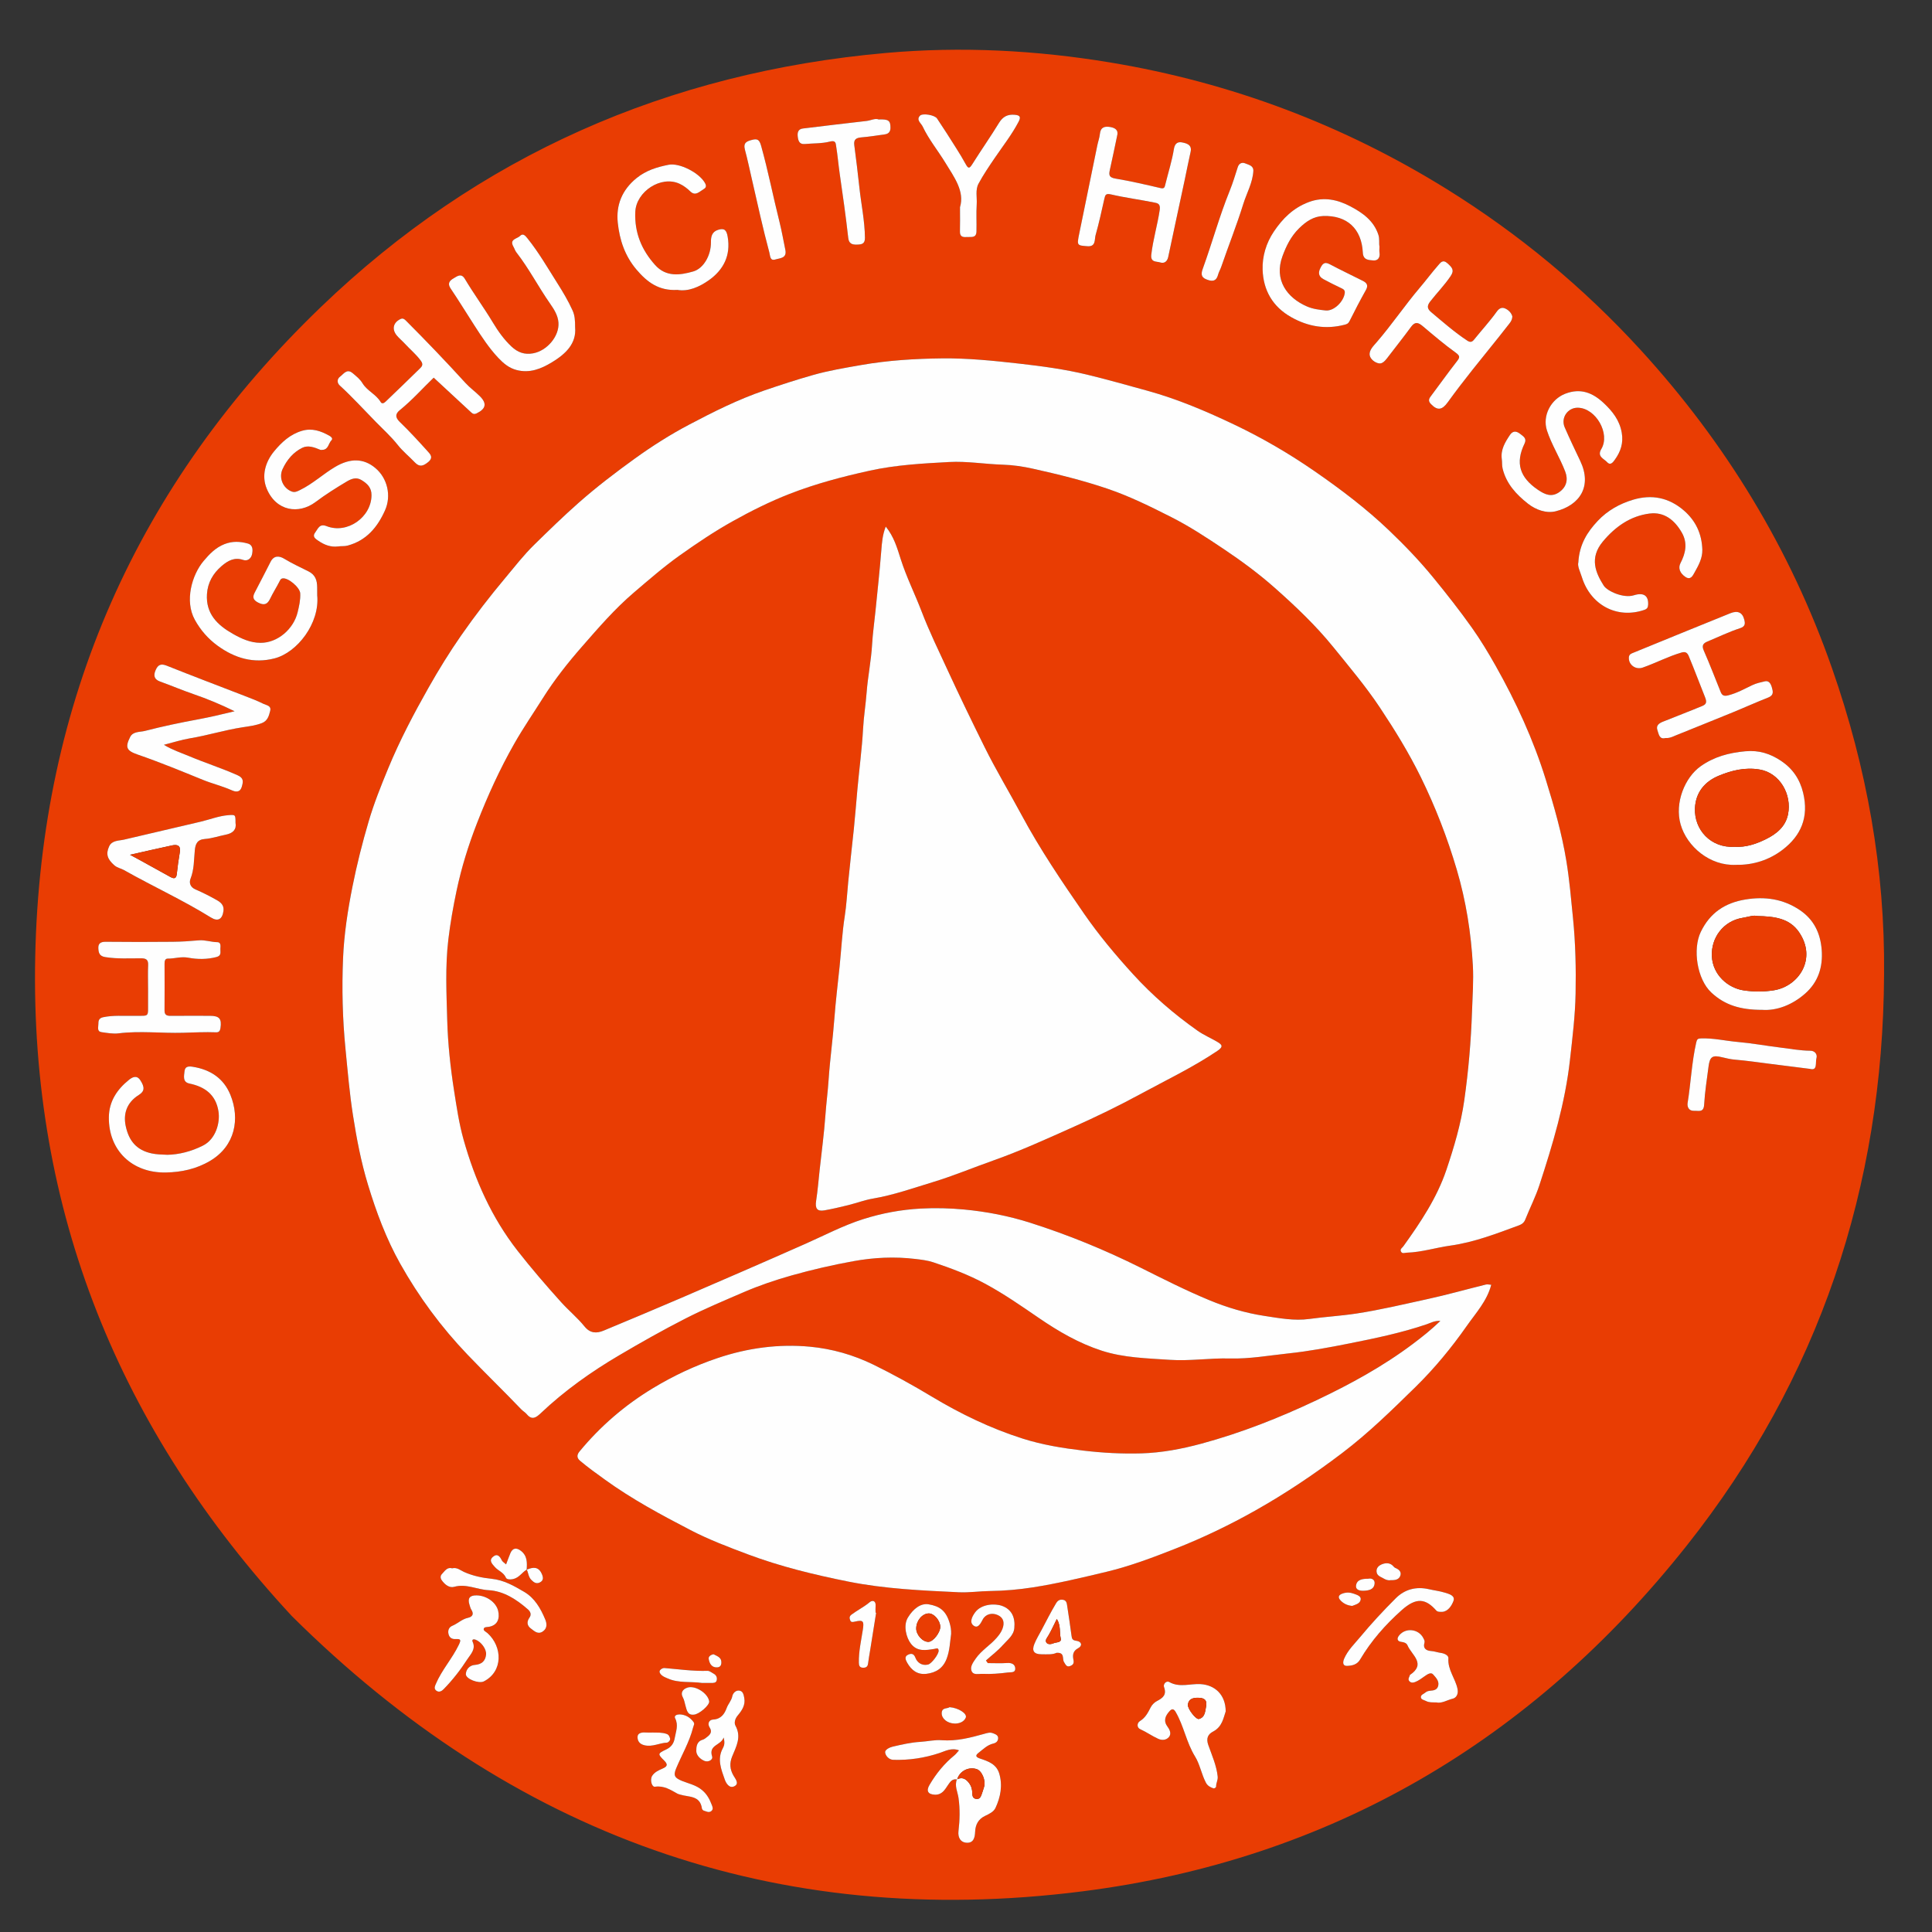 <?xml version="1.0" encoding="utf-8"?>
<!-- Generator: Adobe Illustrator 25.2.1, SVG Export Plug-In . SVG Version: 6.00 Build 0)  -->
<svg version="1.1" id="图层_1" xmlns="http://www.w3.org/2000/svg" xmlns:xlink="http://www.w3.org/1999/xlink" x="0px" y="0px"
	 viewBox="0 0 1920 1920" style="enable-background:new 0 0 1920 1920;" xml:space="preserve">
<rect x="0" y="0" width="1920" height="1920" fill="#333333" stroke="none"/>
<style type="text/css">
	.st0{fill:#E93D03;}
	.st1{fill:#FEFEFE;}
</style>
<g>
	<path class="st0" d="M1872.36,968.37c-1.03,211.3-64.7,401.69-195.94,567.42c-153.86,194.3-354.57,312.53-600.61,343.8
		c-305.57,38.83-567.55-56.91-785.81-273.59C118.74,1421.18,29.75,1203.33,35,950.83c5.27-253.41,101.2-469.89,283.74-645.57
		C475.26,154.63,664.09,71.8,880.51,52.62c74.68-6.62,149.17-2.76,223.02,9.5c119.78,19.88,231.5,61.94,334.65,126.06
		c71.28,44.31,135.47,97.53,192.1,159.42c84.79,92.67,149.04,198.12,190.48,316.83C1855.05,762.66,1873.44,863.85,1872.36,968.37z
		 M523.52,1559.85c1.57,3.35,1.59,7.25,4.47,10.19c2.63,2.69,5.2,4.4,8.76,2.44c3.62-1.99,3.15-5,1.71-8.29
		c-3.34-7.65-8.9-6.89-15.06-4.23c0.5-7.02,0.74-13.82-5.81-18.82c-4.47-3.41-8.22-2.77-10.41,2.49c-1.43,3.45-2.68,6.97-4.24,11.06
		c-1.88-1.74-3.58-2.66-4.26-4.07c-1.98-4.1-4.58-7.11-8.85-3.41c-4.27,3.71-0.68,7.03,1.85,9.98c3.33,3.89,8.83,5.38,11.1,10.73
		c0.7,1.65,3.82,2.1,7.01,1.4C516.01,1567.96,518.71,1562.58,523.52,1559.85z M951.17,1768.47l-0.19-0.11
		c-2.6,6.35,0.71,12.29,1.58,18.31c1.59,11.11,1.29,22.03-0.02,33.11c-0.68,5.73,1.62,11.24,8.3,11.51c6.85,0.28,8-5.41,8.24-10.82
		c0.32-7.24,3.2-12.7,9.9-15.87c4.04-1.92,8.57-4.05,10.36-7.94c5.01-10.83,7.22-22.29,3.71-34.16
		c-2.79-9.43-11.26-12.31-19.14-14.9c-5.57-1.83-3.73-3.88-1.17-5.88c4.41-3.42,8.62-7.65,14.13-8.93c3.44-0.79,4.93-2.6,5.09-5.28
		c0.19-3.24-3.02-4.26-5.42-5.15c-2.85-1.06-5.71-0.05-8.65,0.77c-13.71,3.83-27.45,7.38-41.98,6.26
		c-7.11-0.55-14.22,1.25-21.38,1.65c-9.18,0.52-18.33,2.66-27.34,4.73c-3.06,0.7-7.82,3.04-7.54,5.7c0.35,3.43,3.75,7.29,8.1,7.42
		c15.76,0.47,31.05-1.8,46.15-6.85c5.52-1.85,11.77-5.4,19.13-2.57c-1.84,2.03-2.97,3.66-4.45,4.86
		c-10.17,8.27-18.26,18.27-24.86,29.52c-3.47,5.92-1.47,9.38,5.24,9.68c7.26,0.32,10.09-5.03,13.36-9.9
		C944.44,1770.46,946.61,1767.44,951.17,1768.47z M1481.97,1276.8c-2.02-0.12-3.83-0.65-5.41-0.25
		c-19.54,4.83-38.93,10.32-58.59,14.59c-23.28,5.06-46.43,10.63-70.08,14.23c-15.54,2.37-31.18,3.2-46.7,5.37
		c-14.95,2.09-29.94-0.8-44.67-3.03c-18.72-2.84-37.07-8.32-54.48-15.51c-23.32-9.64-45.91-21.1-68.51-32.39
		c-35.46-17.71-71.99-32.64-109.77-44.66c-21.47-6.83-43.54-11.08-65.73-13.17c-14.06-1.32-28.48-1.72-42.92-0.94
		c-19.77,1.07-38.8,4.62-57.44,10.55c-19.66,6.25-37.96,15.9-56.78,24.25c-41.22,18.29-82.61,36.19-124.02,54.04
		c-25.56,11.02-51.27,21.71-76.96,32.43c-7.12,2.97-13.49,2.74-19-4.06c-7.04-8.69-15.85-15.92-23.24-24.13
		c-14.92-16.56-29.53-33.47-43.32-51.12c-25.87-33.11-42.38-70.42-53.65-110.35c-4.49-15.92-6.9-32.34-9.47-48.74
		c-3.62-23.13-6.14-46.38-6.79-69.62c-0.75-26.83-2.1-53.79,1.09-80.64c1.93-16.25,4.79-32.34,8.15-48.32
		c4.84-23.05,11.83-45.47,20.38-67.42c10.56-27.11,22.57-53.5,36.97-78.82c8.89-15.64,19.06-30.43,28.63-45.61
		c11.53-18.3,24.92-35.16,39.01-51.25c16.16-18.46,32.27-37.16,51.07-53.22c14.99-12.81,29.84-25.74,45.95-37.2
		c16.85-11.99,33.98-23.5,52.03-33.6c18.43-10.32,37.35-19.77,57-27.43c25.77-10.05,52.46-17.1,79.54-23.05
		c26.12-5.74,52.51-7.15,78.98-8.6c17.86-0.97,35.56,2.13,53.34,2.65c10.21,0.3,20.3,1.86,29.88,3.99c25.04,5.57,50,11.69,74.41,20
		c21.95,7.48,42.52,17.7,63.07,28.09c18.23,9.22,35.23,20.43,52.23,31.81c17.93,12,35.23,24.81,51.24,39.03
		c20.42,18.14,40.27,36.98,57.6,58.38c15.94,19.68,32.27,39,46.32,60.12c14.81,22.25,28.79,45.01,40.59,69.03
		c14.56,29.62,26.41,60.25,35.77,91.96c9.2,31.14,14.21,62.89,15.99,95.12c0.84,15.21-0.31,30.58-0.83,45.88
		c-1.01,29.63-3.53,58.97-7.7,88.31c-3.38,23.75-10.17,46.52-17.75,69.02c-9.4,27.9-25.72,52.24-42.79,76
		c-1.13,1.57-3.41,2.69-2.48,4.98c1.16,2.83,3.93,1.45,5.87,1.39c14.73-0.45,28.84-5.01,43.27-7.02
		c23.87-3.32,45.91-11.94,68.19-20.13c2.71-1,5.03-2.53,6.28-5.69c4.55-11.46,10.23-22.52,14.06-34.21
		c13.31-40.67,25.59-81.56,30.38-124.41c2.46-22.04,5.19-44.03,5.61-66.18c0.46-24.8-0.05-49.56-2.53-74.36
		c-1.9-19.06-3.53-38.2-6.61-57.06c-4.49-27.56-12.2-54.43-20.49-81.11c-12.3-39.61-29.52-77.03-49.83-113.07
		c-7.25-12.87-14.92-25.59-23.45-37.64c-12.16-17.18-25.19-33.71-38.54-50.04c-13.59-16.63-28.41-32.03-43.74-46.69
		c-22.79-21.8-47.98-40.89-74.06-58.93c-25.37-17.54-51.92-33.01-79.48-46.16c-28.02-13.36-56.76-25.63-87.03-33.95
		c-19.87-5.46-39.72-11.12-59.74-15.95c-22.07-5.33-44.58-8.37-67.2-10.92c-25.67-2.9-51.48-5.54-77.15-5.23
		c-26.59,0.32-53.32,1.92-79.81,6.56c-16.32,2.86-32.68,5.55-48.54,10.08c-16.27,4.65-32.41,9.87-48.46,15.39
		c-26,8.94-50.36,21.18-74.46,33.9c-18.64,9.83-36.52,21.17-53.7,33.56c-19.28,13.91-38.13,28.28-55.98,44.03
		c-15.22,13.43-29.73,27.59-44.2,41.76c-10.35,10.13-19.3,21.71-28.63,32.85c-15.39,18.37-30.03,37.31-43.74,56.99
		c-11.69,16.79-22.39,34.16-32.46,51.93c-14.79,26.13-28.79,52.69-40.23,80.46c-7.11,17.24-14.09,34.65-19.35,52.51
		c-6.3,21.39-11.77,43.02-16.15,65.02c-4.7,23.64-8.34,47.34-9.34,71.23c-1.26,30-0.52,60.06,2.44,90.08
		c2.17,21.98,4.02,43.92,7.42,65.8c3.64,23.37,8.02,46.33,14.92,69.05c8.29,27.28,18.16,53.78,32.08,78.57
		c18.45,32.86,40.65,62.93,66.83,90.31c17.58,18.38,35.86,36.03,53.43,54.39c1.69,1.77,3.98,3.01,5.53,4.88
		c5.13,6.19,9.31,3.2,13.71-0.96c23.56-22.31,49.84-41.03,77.7-57.45c21.75-12.82,43.76-25.28,66.23-36.75
		c18.8-9.59,38.36-17.74,57.76-26.13c15.55-6.72,31.6-12.15,47.91-16.75c20.13-5.68,40.43-10.35,61.07-14.09
		c20.66-3.75,41.06-4.69,61.69-2.24c6.01,0.72,12.32,1.47,17.93,3.35c17.63,5.91,34.95,12.35,51.56,21.32
		c18.7,10.1,36.02,22.17,53.36,34.04c19.67,13.47,39.95,25.2,62.51,32.48c21.85,7.05,44.84,7.51,67.55,9.06
		c19.91,1.35,39.77-1.88,59.65-1.34c19.62,0.53,38.87-2.99,58.19-5.04c20.28-2.14,40.48-5.91,60.58-9.91
		c25.97-5.17,51.83-10.52,76.96-19.09c3.99-1.36,7.88-3.71,13.49-3.3c-8.98,8.7-18.07,15.9-27.35,22.87
		c-29.8,22.38-62.39,40.17-95.89,56.03c-36.8,17.43-74.71,32.38-114.15,43.06c-19.64,5.32-39.55,9.1-59.91,9.68
		c-19.23,0.55-38.39-0.49-57.55-2.76c-20.39-2.41-40.58-5.68-60.13-11.89c-32-10.16-61.98-24.65-90.8-41.99
		c-18.66-11.22-37.78-21.79-57.41-31.42c-20.12-9.86-41.44-15.91-63.32-17.96c-31.06-2.91-61.77,1.23-91.58,11.24
		c-22.65,7.6-44.02,17.65-64.47,29.99c-27.9,16.85-52.18,37.76-72.9,62.84c-2.36,2.86-3.35,6.05,0.49,9.3
		c7.85,6.65,16.2,12.57,24.52,18.6c26.88,19.48,55.99,35.1,85.33,50.34c18.3,9.5,37.63,16.82,56.87,24.03
		c32.49,12.19,66.22,20.36,100.24,27.16c36.08,7.21,72.72,8.79,109.34,10.54c10.42,0.5,20.8-1.12,31.17-1.24
		c14.39-0.17,28.76-1.44,42.76-3.65c24.45-3.85,48.63-9.66,72.74-15.4c23.62-5.63,46.3-14.24,68.89-23.13
		c27.12-10.67,53.32-23.26,78.66-37.51c30.38-17.08,59.23-36.42,87.09-57.59c26.12-19.85,49.32-42.61,72.54-65.35
		c18.91-18.52,35.91-39.15,51.15-60.91C1466.71,1304.78,1477.76,1292.99,1481.97,1276.8z M880.23,523.3
		c-3.27,8.41-3.81,16.16-4.43,24.04c-1.56,20.11-3.8,40.16-5.8,60.23c-1.1,11.03-2.7,21.97-3.34,33.08
		c-0.92,15.88-4.22,31.62-5.42,47.49c-0.92,12.06-2.86,23.98-3.53,36.09c-1.1,20.12-3.81,40.15-5.64,60.24
		c-1.19,13.02-2.16,26.09-3.5,39.06c-1.81,17.57-3.9,35.13-5.6,52.73c-1.12,11.52-1.74,23.2-3.51,34.53
		c-2.59,16.55-3.36,33.23-5.09,49.8c-1.78,17.13-3.88,34.25-5.17,51.47c-1.52,20.34-4.37,40.6-5.74,60.99
		c-0.79,11.79-2.34,23.52-3.19,35.34c-1.3,18.12-3.74,36.17-5.71,54.24c-1.12,10.26-1.93,20.58-3.51,30.77
		c-1.17,7.57,0.99,10.72,8.32,9.43c7.9-1.39,15.73-3.23,23.52-5.16c8.26-2.05,16.32-5.12,24.67-6.54
		c20.45-3.48,39.93-10.41,59.62-16.39c20.15-6.12,39.68-14.3,59.56-21.32c27.51-9.72,54.05-21.86,80.62-33.74
		c22.18-9.92,44.12-20.55,65.55-32.17c25.86-14.04,52.46-26.69,76.98-43.2c6.34-4.27,4.38-6.24-0.16-8.93
		c-6.45-3.82-13.48-6.78-19.59-11.07c-23.4-16.48-44.91-35.05-64.27-56.31c-17.35-19.05-33.87-38.79-48.46-59.87
		c-22.13-31.98-43.93-64.22-62.41-98.62c-12.07-22.48-25.27-44.35-36.62-67.25c-12.48-25.19-24.76-50.46-36.52-76.01
		c-8.94-19.41-18.35-38.63-25.98-58.59c-6.67-17.46-15.08-34.17-20.78-52.09C891.65,544.71,888.41,533.26,880.23,523.3z
		 M233.14,706.83c-13.55,3.33-24.88,5.94-36.37,8.06c-17.69,3.27-35.33,6.95-52.73,11.46c-4.94,1.28-11.84,0.33-14.7,6.01
		c-5.27,10.44-3.66,13.68,7.63,17.57c21.8,7.52,43.11,16.29,64.45,25c9.43,3.85,19.37,6.21,28.73,10.36
		c3.15,1.39,8.17,3.1,10.12-3.49c1.59-5.37,1.89-8.68-4.28-11.43c-15.76-7.03-32.19-12.25-48.06-18.93
		c-8.09-3.41-16.58-6.1-25.08-11.27c9.56-2.42,17.7-5.1,26.05-6.47c17.54-2.88,34.53-8.27,52.13-10.94
		c6.41-0.97,12.99-1.76,19.22-4.18c5.73-2.22,6.96-7.18,8.22-12.08c1.38-5.37-3.86-5.64-6.68-7.05c-6.06-3.05-12.46-5.45-18.8-7.91
		c-25.77-9.99-51.64-19.72-77.29-30c-5.81-2.33-8.74-0.93-11.01,4.26c-2.36,5.39-1.71,9.3,4.46,11.54
		c11.17,4.05,22.14,8.67,33.37,12.55C205.78,694.47,218.68,699.75,233.14,706.83z M1370.9,244.94c-0.65-3.28,0.33-7.32-1.07-11.62
		c-4.6-14.1-15.85-21.9-27.59-28.11c-12.78-6.76-26.58-10.02-41.59-4.39c-15.37,5.76-25.93,16.28-34.72,29.35
		c-7.69,11.44-11.57,24.66-11.15,37.82c0.65,20.36,9.9,36.88,28.59,47.31c16.76,9.36,34.11,12.25,52.75,7.47
		c2.29-0.59,3.8-1.16,5-3.56c5.22-10.48,10.64-20.87,16.36-31.08c2.51-4.48,0.88-7-2.9-8.91c-11.02-5.59-22.24-10.83-33.13-16.66
		c-5.64-3.02-7.51,0.26-9.47,4.3c-2.2,4.53-1.27,8.2,3.24,10.59c5.79,3.07,11.62,6.07,17.56,8.84c2.24,1.04,3.96,2,3.65,4.79
		c-0.97,8.64-10.88,18.3-18.99,17.46c-6.21-0.65-12.57-1.4-18.46-3.94c-19.89-8.56-33.19-26.48-24.41-50.12
		c3.82-10.27,8.4-19.66,16.53-27.65c6.99-6.87,14.35-11.82,23.94-12.14c23.64-0.81,38.17,12.63,39.33,36.4
		c0.37,7.56,6.03,7.3,10.35,7.74c4.52,0.46,7.04-2.8,6.23-7.82C1370.66,249.29,1370.9,247.51,1370.9,244.94z M315.25,591.58
		c0-2.34,0.01-5.09,0-7.84c-0.04-6.86-1.68-12.44-8.69-15.94c-8.1-4.03-16.33-7.83-24.12-12.57c-4.68-2.85-10.17-3.53-13.5,3.09
		c-5.17,10.28-10.53,20.46-15.82,30.67c-2.33,4.5-1.54,7.27,3.41,9.83c5.95,3.08,9.24,1.94,12.02-3.9
		c2.72-5.69,6.15-11.04,9.03-16.66c0.83-1.62,1.35-3.18,3.38-3.47c5.56-0.8,17.18,9.1,17.45,14.89c0.3,6.44-1.07,12.5-2.6,18.83
		c-4.03,16.61-19.81,30.37-36.78,30.33c-10.19-0.02-19.09-4.13-27.64-8.98c-15.29-8.67-26.9-19.88-25.67-39.43
		c0.72-11.52,6.12-20.68,14.59-27.93c6-5.14,12.6-9.08,21.46-6.03c4.14,1.42,7.89-1.32,8.78-5.75c0.83-4.16,0.99-9.11-4.28-10.58
		c-7.61-2.13-15.19-2.5-23.05,0.56c-8.92,3.47-15.08,9.95-20.85,16.81c-11.58,13.75-19.05,39.71-8.69,58.47
		c5.7,10.33,13.18,18.9,22.68,25.78c16.99,12.33,35.55,17.9,56.44,12.56C295.45,648.53,317.94,619.29,315.25,591.58z
		 M1725.29,859.46c17.18,0.32,33.12-4.92,46.33-15.05c18.06-13.85,26.21-32.14,20.33-56.52c-3.29-13.61-10.5-24.13-21.96-31.77
		c-10.71-7.14-21.9-10.79-35.55-9.52c-16.28,1.52-30.92,5.39-44.33,14.87c-15.74,11.13-26.07,36.39-19.93,57.86
		C1676.46,841.3,1699.36,860.81,1725.29,859.46z M1751.39,1003.59c14.08,0.98,29.7-4.73,42.83-16.44
		c12.75-11.38,17.47-26.17,16.17-43.16c-1.27-16.62-7.79-30.2-21.83-39.62c-16.51-11.07-34.6-13.66-54.03-10.46
		c-20.41,3.36-35.29,13.34-44.4,32.38c-8.06,16.84-3.75,46.73,10.56,60.08C1714.25,999.02,1729.87,1003.62,1751.39,1003.59z
		 M335.93,543.05c3.12-0.52,6.21,0.05,9.5-0.83c18.8-5.03,29.69-18.27,37.2-35.02c6.56-14.63,2.35-32.09-9.66-42.12
		c-11.79-9.85-25.07-9.85-39.93-1.05c-12.01,7.1-22.25,16.83-34.86,22.95c-2.64,1.28-5.12,2.74-8.39,1.45
		c-8.74-3.43-12.93-13.73-8.94-22.29c4.27-9.14,10.56-16.67,19.54-21.1c5.78-2.85,12.04-0.47,17.83,1.95
		c0.64,0.27,1.49,0.11,2.23,0.08c6.04-0.21,5.86-6.45,8.99-9.53c1.94-1.91-0.95-3.85-2.31-4.61c-8.37-4.67-17.1-7.71-26.94-4.81
		c-11.8,3.47-20.36,11.37-27.84,20.48c-8.97,10.93-12.48,24.47-7.28,37.03c9.35,22.59,31.94,25.69,48.48,13.31
		c9.97-7.46,20.45-14.1,31.12-20.43c4.35-2.58,9.24-4.67,14.51-1.46c5.73,3.49,10.07,7.42,10.03,15.08
		c-0.13,21.92-24.17,38.82-44.66,30.74c-7.06-2.79-8.48,2.57-11.3,6.32c-3.34,4.45,0.74,6.58,3.26,8.32
		C322.23,541.47,328.65,543.95,335.93,543.05z M1492.44,456.09c0.5,3.11,0.03,6.22,0.82,9.49c3.67,15.2,13.62,25.84,25.21,34.97
		c7.86,6.19,18.34,9.88,27.61,7.55c24.09-6.05,36.2-24.95,24.47-49.76c-5.29-11.18-10.68-22.32-15.58-33.67
		c-4.06-9.42,3-19.61,13.04-19.47c17.87,0.25,32.51,25.75,23.35,41.05c-4.51,7.53,2.57,9.54,5.79,13.06
		c3.47,3.79,6.12-0.3,7.73-2.55c5.69-7.92,8.58-16.41,6.8-26.71c-2.17-12.53-9.31-21.43-18.05-29.6
		c-10.95-10.23-22.94-15.03-38.14-9.15c-14.27,5.52-22.95,21.89-18.13,36.6c4.65,14.19,12.81,26.83,18.13,40.75
		c3.11,8.13,1.17,15.28-5.58,20.2c-7.88,5.74-14.6,2.61-21.44-2.02c-18.39-12.46-22.66-26.81-13.42-45.95
		c2.51-5.2-0.97-7.07-4.4-9.75c-4.16-3.26-7.52-2.72-10.11,1.15C1495.77,439.42,1491.23,446.81,1492.44,456.09z M1110.11,135.34
		c1.75-6.04-1.76-8.24-6.76-9.09c-5.44-0.93-9.59,0.06-10.27,6.82c-0.39,3.84-1.78,7.56-2.56,11.37
		c-6.04,29.34-12.09,58.68-18.04,88.03c-2.33,11.52-2.22,11.47,8.21,12.26c8.61,0.65,6.89-6.74,8.1-11.03
		c3.38-11.92,6.01-24.05,8.72-36.15c0.88-3.94,1.54-5.48,6.67-4.29c14.23,3.3,28.78,5.16,43.11,8.07c2.95,0.6,6.14,1.15,5.25,7.21
		c-2.2,15-6.66,29.51-8.4,44.59c-0.91,7.9,5.24,6.53,8.85,7.7c3.92,1.28,7-0.77,7.98-5.43c5.37-25.49,10.9-50.94,16.35-76.41
		c1.99-9.3,3.75-18.66,5.87-27.93c1.67-7.31-4.06-8.62-8.46-9.51c-3.79-0.77-7.13,0.48-8.09,6.44c-1.92,11.95-5.68,23.6-8.57,35.4
		c-0.64,2.61-0.9,4.44-4.69,3.56c-14.93-3.47-29.88-6.99-44.99-9.48c-6.95-1.15-6.36-4.42-5.27-9.28
		C1105.55,157.25,1107.79,146.28,1110.11,135.34z M1502.94,314.36c-1.05-3.66-4.01-6.56-7.57-7.96c-2.78-1.09-5.41-0.19-7.9,3.27
		c-7.01,9.74-15.17,18.64-22.72,28.01c-2.18,2.71-4.17,2.47-6.7,0.79c-12.72-8.4-24.13-18.46-35.77-28.23
		c-3.84-3.22-4.5-6.08-0.95-10.63c6.63-8.48,14.17-16.19,20.25-25.16c4.1-6.05,1.33-8.7-2.92-12.61c-4.88-4.5-7.1-0.82-9.61,2.04
		c-6.22,7.09-11.87,14.71-17.94,21.86c-15.05,17.72-28.02,37.05-43.24,54.62c-3.08,3.56-7.76,8-6.61,13.09
		c0.82,3.64,5.14,7.1,9.32,7.73c2.95,0.44,5.68-2.31,7.71-4.98c7.99-10.49,16.26-20.78,24.03-31.43c3.97-5.44,7.22-4.27,11.57-0.62
		c10.7,8.99,21.34,18.13,32.67,26.26c4.89,3.51,4.1,5.08,1.02,9.01c-8.87,11.34-17.2,23.09-25.85,34.61
		c-2.08,2.77-2.28,4.85,0.33,7.56c6.42,6.68,11.07,6.01,16.67-1.78c7.99-11.12,16.4-21.94,24.89-32.68
		c11.46-14.51,23.3-28.71,34.61-43.33C1500.19,321.28,1502.89,318.64,1502.94,314.36z M1655.21,733.43
		c3.96,0.33,7.01-1.31,10.17-2.59c19.08-7.72,38.2-15.36,57.26-23.16c11.6-4.75,23.02-9.93,34.68-14.51
		c5.73-2.25,4.69-6.08,3.47-10.26c-1.01-3.44-2.85-6.75-6.89-5.81c-4.17,0.97-8.38,1.86-12.44,3.78
		c-7.84,3.71-15.44,8.02-24.05,10.17c-4.08,1.02-6.01,0.11-7.42-3.37c-5.55-13.73-10.83-27.58-16.78-41.13
		c-2.23-5.08-0.64-7.24,3.73-9.05c10.74-4.43,21.24-9.59,32.26-13.16c5.49-1.78,5.13-4.83,4.28-8.36c-1.76-7.3-6.49-9.53-13.86-6.55
		c-32.18,13-64.32,26.1-96.43,39.27c-1.89,0.77-4.15,1.47-4.42,4.37c-0.68,7.5,6.66,12.85,13.7,10.39
		c13.04-4.56,25.3-11.1,38.62-14.97c4.14-1.2,5.85,0.4,7.23,3.69c5.63,13.45,10.68,27.13,16.11,40.64c2.34,5.82,0.82,7.39-3.66,9.18
		c-12.63,5.04-25.23,10.17-37.9,15.1c-4.12,1.6-7.41,3.86-5.73,8.6C1648.47,729.44,1648.91,735.15,1655.21,733.43z M431.01,375.32
		c12.54,11.63,24.85,23.02,37.12,34.45c1.71,1.6,3.14,2.22,5.6,1.01c9.19-4.49,10.36-9.82,3.11-17.04
		c-4.54-4.52-9.87-8.3-14.17-13.02c-19.31-21.21-39.16-41.91-59.43-62.21c-1.53-1.53-3.02-2.48-5.25-1.43
		c-7.2,3.39-8.84,10.12-3.7,16.33c2.38,2.87,5.34,5.25,7.86,8.01c5.34,5.84,11.55,10.82,16.23,17.38c2.31,3.23,1.07,5.26-0.65,6.96
		c-11.38,11.25-22.99,22.27-34.51,33.38c-1.59,1.54-3.64,2.61-4.97,0.36c-4.55-7.68-13.43-11-18.08-18.71
		c-2.37-3.94-6.3-7.1-9.94-10.09c-5.64-4.64-8.92,1.16-12.46,3.77c-2.94,2.16-2.88,6.13-0.27,8.53c12.56,11.51,24,24.11,35.91,36.25
		c7.46,7.61,15.36,14.77,22.04,23.2c4.92,6.22,11.27,11.3,16.78,17.09c4.56,4.8,8.13,3.81,13.03-0.12
		c5.94-4.77,2.24-8.12-0.67-11.33c-8.84-9.75-17.71-19.5-27.18-28.61c-4.76-4.58-4.78-8.07-0.07-11.88
		C410.07,397.26,420.87,384.95,431.01,375.32z M147.13,981.65c0.01,0,0.02,0,0.04,0c0,4.5,0.04,8.99-0.01,13.49
		c-0.15,16.66,1.92,14.07-14.26,14.38c-10.14,0.2-20.29-0.74-30.4,1.39c-4.39,0.93-4.74,3.74-4.73,6.88c0,2.96-1.59,7.29,3.13,7.96
		c5.57,0.8,11.6,1.84,16.82,1.19c21.43-2.66,42.82,0.03,64.21-0.58c10.93-0.31,21.97-0.86,32.96-0.45c2.71,0.1,3.82-1.45,4.22-4.13
		c1.4-9.32-1-12.26-10.49-12.28c-12.99-0.03-25.97-0.08-38.96,0.04c-3.86,0.04-6.16-0.85-6.13-5.35
		c0.13-15.48,0.07-30.97,0.02-46.45c-0.01-2.45,0.43-5.11,3.13-5.07c6.81,0.09,13.21-2.28,20.47-0.91
		c9.02,1.7,18.63,1.78,27.99-0.66c5.3-1.38,3.7-5.09,3.88-8.26c0.15-2.65,0.72-6.5-3.02-6.53c-6.23-0.04-12.12-2.38-18.41-1.81
		c-8.62,0.79-17.29,1.36-25.94,1.44c-22.18,0.2-44.37,0.22-66.55-0.01c-5.02-0.05-7.6,1.62-7.34,6.55c0.23,4.26,1,7.74,6.8,8.67
		c11.89,1.91,23.77,1.2,35.66,1.2c5.09,0,7.27,1.45,7.02,6.83C146.86,966.65,147.13,974.15,147.13,981.65z M234.06,817.66
		c-0.01-8.02-0.02-8.13-7.14-7.56c-9.52,0.76-18.45,4.38-27.66,6.52c-25.34,5.89-50.68,11.82-76,17.8
		c-4.98,1.18-11.96,0.59-14.75,6.62c-3.64,7.87-1.65,12.92,5.09,18.86c2.96,2.61,6.57,3.06,9.73,4.85
		c28.53,16.13,58.41,29.77,86.31,47.07c6.98,4.33,11.32,1.74,12.44-6.49c0.79-5.8-2.79-8.66-6.82-10.92
		c-6.77-3.79-13.7-7.38-20.84-10.42c-5.34-2.27-6.7-6.59-5.04-10.8c3.62-9.2,3.3-18.75,4.23-28.21c0.61-6.2,2.36-10.67,10.08-11.22
		c6.97-0.49,13.79-2.91,20.72-4.27C231.6,828.08,235.23,824.23,234.06,817.66z M571.55,325.35c-0.02-6.88-0.26-11.82-2.53-16.82
		c-4.24-9.34-9.39-18.07-14.87-26.7c-9.67-15.22-18.63-30.89-29.98-45c-2.22-2.76-4.46-5.33-7.4-2.32
		c-2.82,2.89-10.79,3.07-6.6,10.5c1.08,1.91,1.71,4.13,3.03,5.82c12.47,16,21.74,34.09,33.32,50.69c3.95,5.66,7.97,11.82,8.48,19.11
		c0.94,13.49-11.32,27.96-25.21,30.51c-8.54,1.56-15.24-0.87-21.59-6.85c-7.43-7-13.29-15.32-18.35-23.73
		c-8.89-14.8-19.12-28.69-27.93-43.5c-3.57-6-7.73-2.41-11.24-0.39c-3.72,2.14-6.29,4.94-2.85,10.03
		c8.18,12.1,15.76,24.59,23.69,36.85c7.24,11.2,14.52,22.41,23.69,32.13c4.96,5.25,10.43,9.98,17.94,11.99
		c13.26,3.54,24.65-1.15,35.38-7.64C562.02,351.84,573,341.52,571.55,325.35z M166.42,1147.62c-6.6-0.25-11.16-0.39-15.84-1.42
		c-14.52-3.19-22.39-11.99-25.61-27.05c-2.43-11.38,0.23-23.03,13.12-31.09c5.71-3.57,5.88-7.74,1.28-14.68
		c-3.71-5.59-8.41-2.5-11.35-0.13c-11.65,9.4-19.6,21.24-19.82,36.87c-0.45,33.21,23.21,55.79,56.77,55.08
		c15.3-0.32,30.17-3.42,43.96-11.63c24.95-14.85,29.68-41.88,20.06-65.51c-6.7-16.45-19.94-25.18-37.57-27.95
		c-4.86-0.76-7.59,0.09-8.04,4.52c-0.47,4.61-2.11,10.74,4.91,12.18c15.56,3.2,26.31,11.29,28.84,27.68
		c1.75,11.31-2.67,27.49-15.31,33.91C190,1144.41,177.64,1147.4,166.42,1147.62z M673.21,288.11c10.94,1.86,21.76-2.96,31.08-9.51
		c14.63-10.29,22.13-24.61,18.86-43.38c-1.15-6.62-3.28-8.82-9.64-6.78c-5.97,1.92-7.07,6.61-7,12.29
		c0.14,12.92-7.28,26.08-17.58,29.04c-13.33,3.83-27.05,5.65-37.84-6.36c-13.46-14.98-20.66-32.19-19.75-52.87
		c0.89-20.24,25.67-36.44,44.01-27.9c4.02,1.87,7.51,4.53,10.72,7.64c5.1,4.94,9.02,0.12,12.98-2.17c1.98-1.14,3.48-2.61,1.68-5.99
		c-5.39-10.15-25.31-20.58-36.36-18.37c-11.52,2.3-22.36,5.57-31.88,13.32c-14.32,11.66-20.41,26.76-18.57,44.26
		c1.78,16.92,6.93,32.87,18.6,46.59C643.2,280.46,654.76,289.16,673.21,288.11z M1568.53,558.87c-1.09,3.81,1.86,9.35,3.57,14.82
		c8.48,27.12,34.36,41.78,61.91,32.44c3.02-1.02,3.76-2.49,3.9-5.31c0.41-8.84-4.32-12.36-14.34-9.22
		c-10.03,3.14-26.25-3.99-29.89-9.77c-7.66-12.19-14.63-27.08-0.75-43.7c12.27-14.69,27.28-25.35,46.39-27.78
		c14.61-1.85,24.9,6.49,32.02,18.87c6,10.43,3.84,20.54-1.3,30.41c-2.46,4.73-0.71,10.05,5.09,13.82c5.03,3.26,7.19-1.5,8.66-4.11
		c4.04-7.17,8.25-14.64,7.97-23.21c-0.51-15.53-6.47-28.61-18.45-38.91c-14.95-12.86-31.93-16.14-50.48-10.58
		c-13.32,3.99-25.39,10.78-34.98,20.97C1577.6,528.51,1569.58,540.79,1568.53,558.87z M1218.08,1700.8
		c0-16.39-10.53-26.34-25.15-27.17c-10.26-0.58-20.76,3.67-30.9-2.04c-3.11-1.75-6.25,2.21-5.26,4.9
		c2.84,7.73-1.08,10.92-7.04,13.99c-2.53,1.3-4.95,3.77-6.24,6.31c-2.68,5.28-5.21,10.22-10.6,13.56c-3.12,1.94-3.27,6.51,0.19,8.07
		c6.21,2.8,11.72,6.76,17.87,9.56c3.91,1.78,7.96,1.33,10.58-1.59c2.83-3.16,1.1-7.25-1.12-10.21c-4.53-6.06-2.45-10.9,1.91-15.73
		c2.52-2.79,4.31-2.06,6,0.83c8.18,13.95,10.65,30.31,19.26,44.24c4.86,7.85,6.41,17.61,10.78,26c1.64,3.16,4.34,4.62,7.39,5.64
		c1.29,0.43,2.86-0.92,2.82-1.83c-0.16-3.41,1.94-6.19,1.54-9.9c-1.2-11.09-5.76-21.09-9.35-31.33c-2.32-6.61-0.28-10.68,4.76-13.3
		C1214.75,1716.01,1215.83,1707.12,1218.08,1700.8z M954.03,205.91c0,10.12,0.17,17.11-0.06,24.09c-0.17,4.99,2.55,5.89,6.62,5.56
		c4.14-0.33,9.62,1.44,9.81-5.48c0.24-9.04-0.33-18.12,0.24-27.13c0.43-6.85-1.53-14.26,1.82-20.47
		c4.84-8.97,10.62-17.46,16.38-25.9c7.95-11.66,16.68-22.79,23.28-35.35c2.4-4.56,2.12-6.68-3.68-7.18
		c-7.23-0.63-11.88,1.87-15.74,8.19c-8.47,13.87-17.84,27.2-26.49,40.96c-2.54,4.04-3.84,4.77-6.34,0.2
		c-3.01-5.51-6.29-10.89-9.64-16.2c-6.24-9.88-12.49-19.77-19.02-29.47c-2.34-3.48-14.47-5.56-17.03-2.72
		c-3.87,4.28,1.13,7.29,2.73,10.68c6.04,12.8,15.06,23.76,22.4,35.76C948.32,176.17,958.82,190.17,954.03,205.91z M873.27,118.72
		c-3.59-1.43-7.77,0.99-12.15,1.48c-21.09,2.36-42.15,4.97-63.22,7.49c-5.07,0.6-5.53,4.47-5.09,8.13c0.46,3.81,1.46,7.83,7.01,7.3
		c8.33-0.8,16.96-0.37,24.94-2.44c5.89-1.53,5.73,1.67,6.23,4.76c1.45,8.96,2.2,18.06,3.48,26.98c3.07,21.31,6.13,42.62,8.52,64.01
		c0.64,5.75,3.85,6.79,8.64,6.65c4.57-0.13,8.02-0.54,7.96-6.78c-0.18-17.06-3.81-33.68-5.59-50.54
		c-1.46-13.9-3.22-27.77-5.02-41.64c-0.73-5.67,2.04-7.18,7.11-7.61c7.79-0.65,15.53-1.9,23.29-2.99c3.72-0.52,5.57-2.7,5.57-6.57
		C884.95,119.84,883.06,118.32,873.27,118.72z M1798.66,1062.23c7.85,2.23,5.28-6.23,6.53-10.52c1.2-4.1-1.8-7.46-5.89-7.49
		c-10.4-0.08-20.56-2.01-30.79-3.27c-13.83-1.7-27.58-4.24-41.45-5.45c-12.25-1.07-24.32-4-36.72-3.53
		c-2.92,0.11-3.85,0.65-4.6,3.93c-4.52,19.83-5.34,40.17-8.57,60.16c-0.59,3.63,0.94,8.14,6.49,7.85c4.3-0.23,9.46,2.09,9.92-6.08
		c0.72-12.69,2.76-25.32,4.38-37.96c1.27-9.89,3.95-11.54,13.62-9.14c4.24,1.05,8.46,2.01,12.92,2.38
		c11.45,0.94,22.84,2.66,34.26,4.09C1771.39,1058.77,1784.04,1060.38,1798.66,1062.23z M473.53,1585.46
		c-6.86-0.06-9.05,2.94-6.91,9.55c0.52,1.62,0.93,3.35,1.82,4.76c2.87,4.49,0.87,7.09-3.44,8.02c-5.95,1.29-10.14,5.7-15.54,7.93
		c-3.27,1.35-4.59,4.52-3.76,8.09c0.85,3.65,3.34,5.29,7.08,5.09c5.35-0.29,5.54,0.85,3.11,5.87c-6.56,13.59-16.89,24.88-22.8,38.79
		c-1.03,2.42-2,4.74,0.5,6.62c2.76,2.07,5.51,0.34,7.24-1.43c8.94-9.12,16.82-19.25,23.69-29.92c3.03-4.71,8.61-9.83,5.19-17.2
		c-0.9-1.93,0.3-3.06,2.9-2.11c5.33,1.95,10.99,9.2,10.43,14.78c-0.65,6.52-4.51,9.78-11.24,10.28c-5.29,0.4-8.75,4.62-8.85,9.18
		c-0.1,4.82,12.93,9.7,17.81,7.22c19.34-9.78,18.73-34.43,3.77-47.94c-1.45-1.31-4.04-2.34-3.85-4.08c0.24-2.22,2.94-1.88,4.91-2.2
		c9.18-1.47,11.2-8.56,9.46-15.96C493.07,1592.38,483.47,1585.55,473.53,1585.46z M780.5,248.49c-1.93-9.31-3.52-18.69-5.84-27.9
		c-6.34-25.19-11.29-50.7-18.29-75.75c-1.74-6.23-3.85-7.15-9.02-5.81c-5.15,1.34-8.99,2.66-7.01,9.95
		c2.47,9.11,4.4,18.42,6.53,27.65c5.74,24.85,11.08,49.78,17.72,74.42c0.93,3.45,0.52,8.53,6.13,6.78
		C774.98,256.48,782.11,256.82,780.5,248.49z M1245.58,169.73c0.1-5.22-4.68-5.9-8.01-7.34c-3.16-1.37-6.24-0.2-7.48,3.63
		c-2.53,7.84-4.9,15.83-7.96,23.37c-10.31,25.43-17.49,51.9-26.82,77.63c-1.73,4.77-1.87,8.31,3.01,10.39
		c5.03,2.14,10.13,3.23,12.11-4.22c0.75-2.8,2.28-5.3,3.24-8.09c7.16-20.87,15.37-41.4,21.91-62.46
		C1238.95,191.82,1244.92,181.69,1245.58,169.73z M1427.33,1691.86c5.46,1.25,10.74-2.38,16.38-3.72c3.28-0.78,5.8-4.28,4.8-9.47
		c-2.02-10.54-9.99-19.17-9.11-30.7c0.23-2.98-4.2-4.88-7.29-5.3c-3.4-0.46-6.58-1.71-10.1-1.93c-4.15-0.27-8.16-2.31-6.44-7.98
		c0.58-1.93-0.26-3.21-1.06-4.8c-4.66-9.3-17.71-10.77-24.17-2.58c-2.55,3.23-1.62,5.85,2.31,6.3c2.81,0.32,5.19,1.23,6.13,3.49
		c3.96,9.5,18.93,18.32,2.29,29.44c-0.14,0.09-0.03,0.5-0.12,0.72c-0.73,1.81-2.03,3.61-0.27,5.5c1.6,1.72,3.65,1.51,5.54,0.8
		c3.7-1.4,6.77-3.84,9.99-6.09c2.27-1.58,5.82-4.05,8.05-1.46c2.53,2.96,6.03,6.26,5.07,10.96c-0.85,4.17-4.19,4.95-7.93,5.19
		c-1.63,0.1-3.58,0.63-4.73,1.68c-1.69,1.55-5.03,2.3-4.59,5.07c0.34,2.16,3.2,2.48,5.11,3.48
		C1420.26,1692.06,1423.4,1691.76,1427.33,1691.86z M1433.2,1601.85c5.75-0.32,9.4-6.01,11.2-10.73c2.09-5.49-4.45-7.11-8.64-8.4
		c-5.09-1.56-10.46-2.18-15.67-3.38c-12.6-2.9-23.99,0.01-32.94,8.94c-12.3,12.28-24.21,25.04-35.29,38.42
		c-5.7,6.88-12.44,13.23-16.07,21.7c-1.39,3.25-1.67,7.32,2.88,7.14c4.78-0.19,9.86-1.01,13-6.32
		c11.03-18.68,25.28-34.81,41.43-49.17c14.4-12.81,23.65-11.48,34.16,0.36C1428.66,1601.98,1430.31,1601.82,1433.2,1601.85z
		 M675.23,1703.74c-2.4,0.04-5.72,1.09-4.29,3.91c3.51,6.91,0.67,13.13-0.45,19.68c-0.91,5.33-3.55,8.91-8.39,11.22
		c-8.59,4.1-8.77,4.41-1.86,11.29c4.49,4.47,1.67,6.2-2.12,7.86c-3.85,1.68-7.63,3.42-10,7.06c-2.41,3.7-0.53,11.35,2.79,10.86
		c8.85-1.29,15.41,3.06,22.36,6.93c0.83,0.46,1.83,0.64,2.75,0.92c8.42,2.61,19.74,0.64,21.51,13.75c0.11,0.82,1.09,1.97,1.86,2.17
		c2.45,0.62,5.02,2.47,7.53,0.39c2.1-1.74,1.28-3.9,0.47-6c-2.19-5.63-4.6-10.54-9.73-14.85c-6.04-5.08-13.08-6.29-19.71-9.01
		c-7.31-3-9.1-5.14-6-12.56c5.65-13.54,13.2-26.27,16.85-40.67c0.49-1.93,1.78-3.56,0.37-5.43
		C685.77,1706.75,681.38,1703.91,675.23,1703.74z M719.14,1726.72c1.3,5.01,0.72,7.92-0.73,10.55c-5.98,10.84-1.64,21.24,1.9,31.31
		c1.21,3.44,4.58,9.4,9.84,6.41c4.64-2.63,0.63-7.27-1.11-10.25c-3.71-6.36-4.19-12.39-1.4-19.21c3.99-9.75,9.49-19.31,3.29-30.53
		c-1.48-2.69-0.62-6.79,2.29-10.24c3.99-4.74,7.77-10.2,6.45-17.25c-0.6-3.2-1.11-6.77-4.82-7.39c-3.77-0.63-6.53,2.76-7.06,5.48
		c-0.9,4.56-4.11,7.66-5.62,11.8c-2.15,5.89-5.61,11.02-13.47,11.47c-3.98,0.22-6,3.95-3.34,8.09c2.51,3.92,0.68,6.56-2.26,8.91
		c-1.52,1.21-3.14,2.59-4.94,3.11c-5.94,1.72-6.24,7.39-6.18,11.3c0.06,4.17,4.04,8.09,8.24,9.75c3.65,1.44,8.56-1.08,7.48-4.49
		C703.98,1733.8,716.48,1734.76,719.14,1726.72z M945.22,1623.81c0.15-3.76-0.42-7.28-1.5-10.91c-3.67-12.3-9.93-16.66-20.77-18.53
		c-7.83-1.35-15.33,4.26-20.74,13.18c-4.8,7.93-1.57,20.16,3.15,26.13c6.34,7.99,14.86,6.31,23.17,4.99
		c1.99-0.32,3.91-1.61,4.26,1.56c0.37,3.41-6.98,13.15-10.49,13.98c-6.16,1.46-10.79-1.96-12.59-6.77
		c-1.81-4.84-4.88-4.14-7.32-2.99c-3.76,1.78-2.63,4.88-0.78,8.11c4.31,7.51,10.3,11.95,19.14,10.87
		c9.48-1.16,16.51-5.59,20.1-15.25C943.84,1640.2,944.09,1631.97,945.22,1623.81z M449.39,1558.56c-5.11-1.45-7.37,2.79-10.22,5.7
		c-1.74,1.78-1.59,4.17-0.19,6.15c2.99,4.25,7.55,7.91,12.3,6.57c11.99-3.4,22.75,2.74,34.22,3.33
		c14.93,0.77,27.83,9.18,39.16,19.11c2.46,2.16,3.73,5.04,1.54,8.13c-2.94,4.16-2.49,8.01,1.4,10.88c3.39,2.49,6.96,6.27,11.86,2.88
		c4.55-3.15,4.1-7.84,2.37-11.96c-4.59-10.94-10.37-21.2-21.07-27.47c-10.08-5.91-19.98-11.66-32.29-12.91
		c-9.19-0.94-18.53-2.84-27.38-6.81C457.7,1560.64,454.1,1557.32,449.39,1558.56z M981.67,1652.78c-0.61-0.87-1.22-1.73-1.83-2.6
		c5.7-5.11,11.94-9.74,16.95-15.46c4.4-5.01,10.55-9.25,11.28-16.74c1.06-10.84-2.82-18.61-12.1-22.04c-7.3-2.7-20.7-1.99-26.9,6.45
		c-3.13,4.27-5.85,9.94-1.5,13.14c4.43,3.26,7.03-2.23,9.15-6.18c2.89-5.4,9.37-6.97,15.19-4.16c5.37,2.6,6.75,7.46,4.25,13.79
		c-1.3,3.29-3.29,5.92-5.58,8.58c-6.45,7.48-15.28,12.55-20.94,20.79c-2.45,3.57-5.51,7.68-4.26,11.74
		c1.59,5.15,7.09,3.22,11.13,3.4c8.43,0.39,16.8-0.33,25.18-1.39c3.13-0.4,7.4,0.47,7.31-3.83c-0.09-4.14-3.37-5.92-7.98-5.59
		C994.59,1653.13,988.12,1652.78,981.67,1652.78z M1049.96,1642.55c8.55-0.55,5.41,6.12,7.47,9.23c1.5,2.27,2.41,5.25,5.94,3.96
		c2.58-0.95,4.21-2.34,3.46-6c-0.92-4.5-0.95-8.87,4.67-11.81c4.48-2.34,3.47-6.64-1.77-7.31c-4.1-0.52-4.51-2.13-4.92-5.44
		c-1.19-9.69-2.8-19.33-4.21-28.99c-0.39-2.68-0.66-5.65-3.85-6.27c-2.98-0.58-5.24,0.07-7.25,3.4
		c-5.28,8.75-9.79,17.88-14.59,26.87c-2.38,4.45-5.04,8.79-6.92,13.44c-2.86,7.05-0.46,10.34,7.02,10.38
		C1040.44,1644.03,1045.92,1644.53,1049.96,1642.55z M870.69,1602.74c-0.19-0.03-0.37-0.05-0.56-0.08c0-2.24-0.16-4.5,0.03-6.73
		c0.45-5.18-3.12-6-5.83-3.71c-5.63,4.74-12.2,7.95-18.04,12.3c-2.6,1.94-2.04,3.8-1.39,5.66c0.78,2.23,2.5,1.88,4.82,1.34
		c8.3-1.93,9.05-0.34,7.76,8.08c-1.66,10.86-4.18,21.66-3.96,32.77c0.06,2.82,0.7,4.89,4.06,5c2.91,0.09,4.69-0.85,5.08-4.06
		c0.56-4.59,1.42-9.14,2.15-13.7C866.77,1627.31,868.73,1615.03,870.69,1602.74z M697.7,1672.51c3,0,5.99-0.02,8.99,0.01
		c2.3,0.02,4.92,0.03,5.57-2.6c0.68-2.75-0.41-5.28-3.16-6.7c-1.95-1-3.96-2.82-5.9-2.76c-14.44,0.45-28.68-1.6-42.99-2.8
		c-1.41-0.12-3.47,1.04-4.3,2.25c-1.03,1.49-0.07,3.27,1.34,4.6c1.84,1.73,4.1,2.54,6.35,3.54
		C674.55,1672.87,686.36,1670.87,697.7,1672.51z M689.44,1704.01c5.23-0.19,15.84-9.45,15.34-13.17c-1.09-8.08-13.9-16.2-21.61-13.7
		c-4.93,1.61-7,5.28-4.59,9.65c1.52,2.75,1.76,5.42,2.59,8.15C682.43,1699.08,682.96,1704.7,689.44,1704.01z M648.52,1721.77
		c-2.25,0-4.5,0.15-6.73-0.03c-3.78-0.31-8.11,0.42-8.21,4.28c-0.09,3.47,1.38,7.19,7.04,8.44c8.03,1.78,14.72-2.35,22.14-2.63
		c1.18-0.05,3.89-2.25,3.09-4.44c-0.54-1.5-0.98-3.41-3.45-4.27C657.78,1721.5,653.17,1721.91,648.52,1721.77z M1382.18,1570.33
		c4.16,0.17,8.1-0.5,9.45-4.43c1.35-3.94-1.47-6.27-5.02-7.75c-1.07-0.44-1.83-1.64-2.75-2.46c-3.45-3.08-7.65-2.4-11.08-0.91
		c-2.3,1-5.05,3.2-4.81,6.87c0.28,4.36,3.94,5.23,6.79,6.9C1377.12,1569.93,1379.64,1570.9,1382.18,1570.33z M943.68,1696.56
		c-2.36,1.84-7.79-0.02-7.84,6.11c-0.04,5.18,5.46,10.06,13.04,10.19c4.38,0.08,9.13-1.71,10.87-5.85
		C961.45,1702.99,952.59,1697.27,943.68,1696.56z M1343.83,1595.94c3.24-1.32,7.82-2.18,8.4-6.33c0.47-3.34-3.37-4.56-6.38-5.66
		c-3.77-1.38-7.2-1.75-11.27-0.45c-5.21,1.67-4.91,4.42-2.06,7.31C1335.37,1593.7,1339.16,1595.57,1343.83,1595.94z
		 M1359.75,1568.94c-6.06-0.03-11.4,0.88-12.14,6.85c-0.5,4.04,3.41,5.22,7.38,5.08c5.26-0.18,10.45-1.08,11.09-7.12
		C1366.5,1569.76,1362.99,1568.12,1359.75,1568.94z M709.16,1643.99c-2.63,0.38-5.25,2.16-4.87,4.5c0.61,3.73,2.22,7.93,6.85,8.47
		c2.51,0.29,5.4-0.17,5.73-4.13C717.33,1647.14,713.02,1646.03,709.16,1643.99z"/>
	<path class="st1" d="M1481.97,1276.8c-4.21,16.19-15.26,27.98-24.23,40.79c-15.24,21.76-32.24,42.39-51.15,60.91
		c-23.21,22.74-46.41,45.51-72.54,65.35c-27.86,21.17-56.71,40.51-87.09,57.59c-25.34,14.25-51.54,26.84-78.66,37.51
		c-22.59,8.89-45.27,17.5-68.89,23.13c-24.11,5.75-48.29,11.56-72.74,15.4c-14.01,2.2-28.37,3.48-42.76,3.65
		c-10.36,0.12-20.75,1.74-31.17,1.24c-36.61-1.75-73.26-3.33-109.34-10.54c-34.02-6.8-67.74-14.97-100.24-27.16
		c-19.24-7.22-38.57-14.53-56.87-24.03c-29.34-15.24-58.45-30.86-85.33-50.34c-8.32-6.03-16.67-11.95-24.52-18.6
		c-3.84-3.25-2.85-6.44-0.49-9.3c20.72-25.08,45-45.99,72.9-62.84c20.45-12.35,41.82-22.39,64.47-29.99
		c29.81-10.01,60.52-14.15,91.58-11.24c21.87,2.05,43.2,8.1,63.32,17.96c19.63,9.63,38.76,20.2,57.41,31.42
		c28.82,17.34,58.8,31.83,90.8,41.99c19.55,6.2,39.73,9.47,60.13,11.89c19.16,2.27,38.32,3.31,57.55,2.76
		c20.36-0.59,40.27-4.37,59.91-9.68c39.44-10.68,77.35-25.63,114.15-43.06c33.49-15.86,66.09-33.65,95.89-56.03
		c9.28-6.97,18.36-14.16,27.35-22.87c-5.61-0.41-9.5,1.94-13.49,3.3c-25.12,8.56-50.99,13.91-76.96,19.09
		c-20.1,4.01-40.3,7.77-60.58,9.91c-19.32,2.04-38.57,5.57-58.19,5.04c-19.89-0.54-39.75,2.69-59.65,1.34
		c-22.71-1.54-45.71-2-67.55-9.06c-22.55-7.28-42.83-19.01-62.51-32.48c-17.34-11.87-34.66-23.94-53.36-34.04
		c-16.61-8.97-33.93-15.42-51.56-21.32c-5.61-1.88-11.92-2.64-17.93-3.35c-20.64-2.46-41.04-1.51-61.69,2.24
		c-20.64,3.75-40.94,8.42-61.07,14.09c-16.31,4.6-32.36,10.03-47.91,16.75c-19.4,8.39-38.96,16.53-57.76,26.13
		c-22.48,11.47-44.49,23.93-66.23,36.75c-27.86,16.42-54.14,35.14-77.7,57.45c-4.39,4.16-8.58,7.15-13.71,0.96
		c-1.55-1.87-3.83-3.11-5.53-4.88c-17.57-18.37-35.85-36.01-53.43-54.39c-26.18-27.38-48.38-57.45-66.83-90.31
		c-13.92-24.79-23.79-51.29-32.08-78.57c-6.9-22.71-11.28-45.68-14.92-69.05c-3.41-21.88-5.26-43.82-7.42-65.8
		c-2.96-30.02-3.7-60.09-2.44-90.08c1-23.88,4.63-47.59,9.34-71.23c4.38-22,9.85-43.63,16.15-65.02
		c5.26-17.86,12.24-35.27,19.35-52.51c11.45-27.77,25.44-54.33,40.23-80.46c10.07-17.78,20.77-35.15,32.46-51.93
		c13.71-19.68,28.35-38.62,43.74-56.99c9.33-11.14,18.28-22.72,28.63-32.85c14.47-14.16,28.98-28.33,44.2-41.76
		c17.85-15.75,36.69-30.12,55.98-44.03c17.18-12.39,35.06-23.73,53.7-33.56c24.11-12.72,48.46-24.96,74.46-33.9
		c16.05-5.52,32.19-10.75,48.46-15.39c15.86-4.53,32.22-7.23,48.54-10.08c26.49-4.64,53.22-6.24,79.81-6.56
		c25.67-0.31,51.48,2.33,77.15,5.23c22.61,2.55,45.13,5.6,67.2,10.92c20.02,4.83,39.86,10.49,59.74,15.95
		c30.27,8.32,59.02,20.59,87.03,33.95c27.56,13.14,54.11,28.62,79.48,46.16c26.09,18.04,51.27,37.13,74.06,58.93
		c15.33,14.66,30.15,30.06,43.74,46.69c13.35,16.34,26.38,32.87,38.54,50.04c8.53,12.05,16.2,24.77,23.45,37.64
		c20.31,36.03,37.53,73.46,49.83,113.07c8.29,26.68,16,53.55,20.49,81.11c3.07,18.86,4.7,37.99,6.61,57.06
		c2.47,24.8,2.99,49.56,2.53,74.36c-0.41,22.15-3.14,44.15-5.61,66.18c-4.79,42.85-17.08,83.75-30.38,124.41
		c-3.82,11.68-9.51,22.75-14.06,34.21c-1.25,3.16-3.57,4.69-6.28,5.69c-22.28,8.19-44.32,16.81-68.19,20.13
		c-14.43,2.01-28.54,6.57-43.27,7.02c-1.94,0.06-4.71,1.44-5.87-1.39c-0.94-2.29,1.35-3.41,2.48-4.98
		c17.07-23.76,33.39-48.1,42.79-76c7.58-22.49,14.37-45.26,17.75-69.02c4.17-29.34,6.69-58.68,7.7-88.31
		c0.52-15.3,1.67-30.67,0.83-45.88c-1.78-32.23-6.8-63.98-15.99-95.12c-9.37-31.71-21.22-62.33-35.77-91.96
		c-11.8-24.02-25.78-46.77-40.59-69.03c-14.05-21.11-30.39-40.44-46.32-60.12c-17.33-21.4-37.19-40.24-57.6-58.38
		c-16.01-14.22-33.3-27.03-51.24-39.03c-17-11.38-34-22.59-52.23-31.81c-20.55-10.39-41.11-20.62-63.07-28.09
		c-24.41-8.31-49.37-14.44-74.41-20c-9.58-2.13-19.67-3.69-29.88-3.99c-17.78-0.52-35.48-3.62-53.34-2.65
		c-26.47,1.44-52.86,2.86-78.98,8.6c-27.08,5.95-53.77,13-79.54,23.05c-19.65,7.66-38.56,17.11-57,27.43
		c-18.05,10.1-35.17,21.61-52.03,33.6c-16.11,11.46-30.95,24.39-45.95,37.2c-18.8,16.06-34.92,34.75-51.07,53.22
		c-14.09,16.1-27.47,32.95-39.01,51.25c-9.57,15.18-19.74,29.98-28.63,45.61c-14.4,25.32-26.41,51.71-36.97,78.82
		c-8.55,21.95-15.54,44.37-20.38,67.42c-3.36,15.99-6.22,32.08-8.15,48.32c-3.19,26.84-1.84,53.81-1.09,80.64
		c0.65,23.24,3.17,46.49,6.79,69.62c2.57,16.4,4.97,32.82,9.47,48.74c11.27,39.93,27.78,77.24,53.65,110.35
		c13.79,17.65,28.4,34.56,43.32,51.12c7.4,8.21,16.2,15.43,23.24,24.13c5.51,6.8,11.87,7.03,19,4.06
		c25.69-10.72,51.39-21.41,76.96-32.43c41.41-17.85,82.8-35.75,124.02-54.04c18.82-8.35,37.12-18,56.78-24.25
		c18.64-5.92,37.67-9.48,57.44-10.55c14.43-0.78,28.86-0.38,42.92,0.94c22.19,2.09,44.26,6.33,65.73,13.17
		c37.78,12.02,74.3,26.96,109.77,44.66c22.6,11.29,45.19,22.75,68.51,32.39c17.41,7.2,35.76,12.67,54.48,15.51
		c14.73,2.23,29.72,5.12,44.67,3.03c15.52-2.16,31.16-3,46.7-5.37c23.64-3.6,46.8-9.17,70.08-14.23
		c19.66-4.27,39.05-9.76,58.59-14.59C1478.14,1276.16,1479.95,1276.68,1481.97,1276.8z"/>
	<path class="st1" d="M880.23,523.3c8.17,9.96,11.42,21.41,14.87,32.27c5.7,17.92,14.11,34.63,20.78,52.09
		c7.63,19.96,17.04,39.18,25.98,58.59c11.76,25.54,24.05,50.81,36.52,76.01c11.34,22.91,24.55,44.77,36.62,67.25
		c18.47,34.41,40.28,66.64,62.41,98.62c14.59,21.08,31.11,40.82,48.46,59.87c19.36,21.25,40.87,39.83,64.27,56.31
		c6.1,4.3,13.13,7.25,19.59,11.07c4.54,2.69,6.5,4.66,0.16,8.93c-24.52,16.51-51.11,29.16-76.98,43.2
		c-21.43,11.63-43.37,22.25-65.55,32.17c-26.57,11.88-53.1,24.02-80.62,33.74c-19.89,7.03-39.41,15.2-59.56,21.32
		c-19.69,5.98-39.18,12.91-59.62,16.39c-8.35,1.42-16.41,4.49-24.67,6.54c-7.79,1.93-15.62,3.76-23.52,5.16
		c-7.33,1.29-9.49-1.86-8.32-9.43c1.57-10.19,2.39-20.51,3.51-30.77c1.97-18.08,4.41-36.12,5.71-54.24
		c0.85-11.81,2.4-23.55,3.19-35.34c1.37-20.39,4.22-40.65,5.74-60.99c1.29-17.21,3.39-34.34,5.17-51.47
		c1.72-16.58,2.5-33.25,5.09-49.8c1.77-11.33,2.39-23.01,3.51-34.53c1.71-17.6,3.79-35.16,5.6-52.73
		c1.34-12.96,2.31-26.04,3.5-39.06c1.83-20.09,4.54-40.12,5.64-60.24c0.66-12.11,2.61-24.03,3.53-36.09
		c1.21-15.88,4.51-31.61,5.42-47.49c0.64-11.12,2.24-22.06,3.34-33.08c2-20.07,4.24-40.13,5.8-60.23
		C876.42,539.46,876.97,531.71,880.23,523.3z"/>
	<path class="st1" d="M233.14,706.83c-14.46-7.08-27.36-12.36-40.6-16.93c-11.23-3.88-22.2-8.5-33.37-12.55
		c-6.17-2.24-6.83-6.15-4.46-11.54c2.28-5.19,5.21-6.59,11.01-4.26c25.65,10.28,51.52,20.01,77.29,30
		c6.34,2.46,12.74,4.86,18.8,7.91c2.82,1.42,8.06,1.68,6.68,7.05c-1.26,4.9-2.49,9.85-8.22,12.08c-6.23,2.42-12.8,3.2-19.22,4.18
		c-17.6,2.67-34.59,8.06-52.13,10.94c-8.35,1.37-16.49,4.05-26.05,6.47c8.5,5.17,16.98,7.86,25.08,11.27
		c15.87,6.68,32.3,11.9,48.06,18.93c6.17,2.75,5.87,6.06,4.28,11.43c-1.95,6.59-6.97,4.89-10.12,3.49
		c-9.36-4.15-19.3-6.52-28.73-10.36c-21.34-8.7-42.65-17.48-64.45-25c-11.29-3.89-12.9-7.13-7.63-17.57
		c2.87-5.68,9.76-4.73,14.7-6.01c17.4-4.51,35.04-8.2,52.73-11.46C208.25,712.77,219.58,710.16,233.14,706.83z"/>
	<path class="st1" d="M1370.9,244.94c0,2.57-0.23,4.35,0.04,6.06c0.81,5.02-1.71,8.27-6.23,7.82c-4.32-0.44-9.98-0.18-10.35-7.74
		c-1.16-23.77-15.69-37.21-39.33-36.4c-9.59,0.33-16.95,5.28-23.94,12.14c-8.13,7.99-12.72,17.37-16.53,27.65
		c-8.78,23.64,4.52,41.57,24.41,50.12c5.89,2.53,12.25,3.29,18.46,3.94c8.11,0.84,18.02-8.82,18.99-17.46
		c0.31-2.79-1.41-3.75-3.65-4.79c-5.94-2.77-11.77-5.77-17.56-8.84c-4.51-2.39-5.44-6.06-3.24-10.59c1.96-4.04,3.83-7.32,9.47-4.3
		c10.89,5.83,22.11,11.07,33.13,16.66c3.78,1.92,5.41,4.43,2.9,8.91c-5.72,10.21-11.14,20.6-16.36,31.08c-1.2,2.41-2.71,2.98-5,3.56
		c-18.64,4.78-36,1.89-52.75-7.47c-18.69-10.44-27.94-26.95-28.59-47.31c-0.42-13.16,3.47-26.39,11.15-37.82
		c8.78-13.07,19.35-23.59,34.72-29.35c15.01-5.63,28.82-2.37,41.59,4.39c11.74,6.22,22.99,14.01,27.59,28.11
		C1371.22,237.62,1370.25,241.66,1370.9,244.94z"/>
	<path class="st1" d="M315.25,591.58c2.69,27.71-19.8,56.95-42.49,62.74c-20.89,5.33-39.44-0.23-56.44-12.56
		c-9.49-6.89-16.97-15.46-22.68-25.78c-10.37-18.77-2.9-44.72,8.69-58.47c5.77-6.85,11.94-13.34,20.85-16.81
		c7.86-3.06,15.43-2.69,23.05-0.56c5.27,1.47,5.11,6.42,4.28,10.58c-0.89,4.44-4.64,7.18-8.78,5.75c-8.86-3.05-15.45,0.9-21.46,6.03
		c-8.47,7.25-13.86,16.41-14.59,27.93c-1.23,19.56,10.39,30.76,25.67,39.43c8.55,4.85,17.45,8.96,27.64,8.98
		c16.97,0.04,32.75-13.72,36.78-30.33c1.54-6.33,2.91-12.38,2.6-18.83c-0.27-5.79-11.9-15.69-17.45-14.89
		c-2.03,0.29-2.55,1.85-3.38,3.47c-2.88,5.62-6.32,10.97-9.03,16.66c-2.78,5.84-6.07,6.97-12.02,3.9c-4.95-2.56-5.74-5.33-3.41-9.83
		c5.29-10.21,10.65-20.4,15.82-30.67c3.33-6.62,8.82-5.94,13.5-3.09c7.79,4.74,16.02,8.53,24.12,12.57
		c7.01,3.49,8.65,9.08,8.69,15.94C315.26,586.49,315.25,589.24,315.25,591.58z"/>
	<path class="st1" d="M1725.29,859.47c-25.93,1.34-48.83-18.17-55.11-40.13c-6.14-21.47,4.19-46.73,19.93-57.86
		c13.41-9.49,28.05-13.35,44.33-14.87c13.65-1.27,24.84,2.38,35.55,9.52c11.46,7.64,18.67,18.16,21.96,31.77
		c5.89,24.39-2.27,42.67-20.33,56.52C1758.41,854.55,1742.47,859.79,1725.29,859.47z M1724.08,841.54
		c10.8,0.62,20.98-2.72,30.73-7.52c10.62-5.23,19.57-12.42,22.08-24.64c4.06-19.77-8.02-41.25-28.23-44.64
		c-14.57-2.44-27.86,0.94-40.6,6.2c-13.86,5.72-23,16.56-23.63,32.39C1683.6,824.25,1699.76,842.97,1724.08,841.54z"/>
	<path class="st1" d="M1751.39,1003.59c-21.52,0.03-37.14-4.57-50.7-17.22c-14.31-13.35-18.62-43.24-10.56-60.08
		c9.11-19.04,24-29.02,44.4-32.38c19.43-3.2,37.52-0.61,54.03,10.46c14.05,9.42,20.56,23,21.83,39.62
		c1.29,16.98-3.42,31.78-16.17,43.16C1781.09,998.86,1765.47,1004.57,1751.39,1003.59z M1746.2,910.32
		c-3.65-1.03-8.92,0.93-14.25,1.78c-19.48,3.1-31.49,19.92-30.74,37.96c0.79,18.93,16.27,31.94,31.79,34.19
		c10,1.45,19.59,1.47,29.58-0.07c25.08-3.87,43.36-31.48,25.25-57.84C1778.28,912.45,1763.37,910.72,1746.2,910.32z"/>
	<path class="st1" d="M335.93,543.05c-7.27,0.9-13.69-1.58-19.43-5.55c-2.51-1.74-6.6-3.87-3.26-8.32c2.81-3.75,4.24-9.11,11.3-6.32
		c20.49,8.09,44.53-8.81,44.66-30.74c0.04-7.67-4.3-11.6-10.03-15.08c-5.26-3.2-10.16-1.11-14.51,1.46
		c-10.67,6.33-21.15,12.97-31.12,20.43c-16.54,12.39-39.13,9.28-48.48-13.31c-5.2-12.56-1.69-26.1,7.28-37.03
		c7.48-9.11,16.04-17.01,27.84-20.48c9.84-2.9,18.57,0.14,26.94,4.81c1.36,0.76,4.25,2.7,2.31,4.61c-3.13,3.07-2.95,9.31-8.99,9.53
		c-0.75,0.03-1.59,0.19-2.23-0.08c-5.78-2.41-12.04-4.8-17.83-1.95c-8.98,4.42-15.27,11.95-19.54,21.1
		c-3.99,8.56,0.2,18.86,8.94,22.29c3.28,1.29,5.75-0.17,8.39-1.45c12.62-6.12,22.85-15.85,34.86-22.95
		c14.86-8.79,28.14-8.8,39.93,1.05c12.01,10.03,16.21,27.49,9.66,42.12c-7.5,16.74-18.4,29.98-37.2,35.02
		C342.14,543.1,339.05,542.53,335.93,543.05z"/>
	<path class="st1" d="M1492.44,456.09c-1.21-9.28,3.33-16.67,8.1-23.82c2.59-3.87,5.94-4.41,10.11-1.15
		c3.43,2.69,6.91,4.55,4.4,9.75c-9.24,19.14-4.97,33.5,13.42,45.95c6.84,4.63,13.56,7.76,21.44,2.02c6.75-4.92,8.69-12.07,5.58-20.2
		c-5.32-13.91-13.47-26.55-18.13-40.75c-4.82-14.7,3.86-31.07,18.13-36.6c15.2-5.88,27.19-1.08,38.14,9.15
		c8.74,8.17,15.88,17.07,18.05,29.6c1.78,10.3-1.1,18.79-6.8,26.71c-1.61,2.25-4.27,6.35-7.73,2.55c-3.22-3.52-10.3-5.53-5.79-13.06
		c9.16-15.3-5.49-40.79-23.35-41.05c-10.04-0.14-17.1,10.05-13.04,19.47c4.9,11.35,10.3,22.49,15.58,33.67
		c11.73,24.81-0.38,43.71-24.47,49.76c-9.27,2.33-19.75-1.36-27.61-7.55c-11.59-9.12-21.55-19.77-25.21-34.97
		C1492.47,462.31,1492.94,459.2,1492.44,456.09z"/>
	<path class="st1" d="M1110.11,135.34c-2.32,10.95-4.55,21.91-7,32.83c-1.09,4.86-1.68,8.13,5.27,9.28
		c15.11,2.5,30.06,6.02,44.99,9.48c3.79,0.88,4.04-0.95,4.69-3.56c2.89-11.8,6.65-23.45,8.57-35.4c0.96-5.95,4.29-7.2,8.09-6.44
		c4.4,0.89,10.14,2.2,8.46,9.51c-2.12,9.27-3.88,18.63-5.87,27.93c-5.44,25.47-10.98,50.92-16.35,76.41
		c-0.98,4.66-4.05,6.71-7.98,5.43c-3.61-1.18-9.75,0.19-8.85-7.7c1.73-15.08,6.19-29.59,8.4-44.59c0.89-6.07-2.29-6.62-5.25-7.21
		c-14.33-2.9-28.88-4.77-43.11-8.07c-5.13-1.19-5.79,0.35-6.67,4.29c-2.72,12.1-5.34,24.23-8.72,36.15
		c-1.22,4.3,0.51,11.68-8.1,11.03c-10.43-0.79-10.54-0.74-8.21-12.26c5.95-29.36,11.99-58.7,18.04-88.03
		c0.78-3.81,2.18-7.53,2.56-11.37c0.68-6.76,4.83-7.75,10.27-6.82C1108.34,127.1,1111.85,129.29,1110.11,135.34z"/>
	<path class="st1" d="M1502.94,314.36c-0.05,4.27-2.74,6.92-4.69,9.43c-11.31,14.62-23.15,28.82-34.61,43.33
		c-8.49,10.75-16.9,21.57-24.89,32.68c-5.6,7.79-10.25,8.46-16.67,1.78c-2.61-2.72-2.42-4.79-0.33-7.56
		c8.65-11.51,16.98-23.27,25.85-34.61c3.08-3.93,3.87-5.5-1.02-9.01c-11.34-8.14-21.97-17.27-32.67-26.26
		c-4.35-3.65-7.6-4.82-11.57,0.62c-7.77,10.65-16.04,20.94-24.03,31.43c-2.03,2.66-4.76,5.42-7.71,4.98
		c-4.17-0.63-8.5-4.09-9.32-7.73c-1.15-5.09,3.53-9.53,6.61-13.09c15.22-17.57,28.19-36.9,43.24-54.62
		c6.07-7.14,11.72-14.77,17.94-21.86c2.51-2.85,4.73-6.53,9.61-2.04c4.25,3.91,7.02,6.56,2.92,12.61
		c-6.08,8.98-13.62,16.68-20.25,25.16c-3.55,4.54-2.89,7.41,0.95,10.63c11.64,9.77,23.05,19.83,35.77,28.23
		c2.53,1.67,4.52,1.91,6.7-0.79c7.55-9.36,15.72-18.26,22.72-28.01c2.48-3.45,5.12-4.36,7.9-3.27
		C1498.93,307.8,1501.89,310.7,1502.94,314.36z"/>
	<path class="st1" d="M1655.21,733.43c-6.3,1.71-6.74-4-8.07-7.74c-1.68-4.74,1.62-7,5.73-8.6c12.68-4.93,25.27-10.06,37.9-15.1
		c4.48-1.79,6-3.36,3.66-9.18c-5.43-13.51-10.48-27.19-16.11-40.64c-1.38-3.29-3.09-4.89-7.23-3.69
		c-13.32,3.87-25.58,10.41-38.62,14.97c-7.04,2.46-14.37-2.88-13.7-10.39c0.26-2.9,2.52-3.6,4.42-4.37
		c32.11-13.16,64.25-26.27,96.43-39.27c7.37-2.98,12.1-0.75,13.86,6.55c0.85,3.53,1.21,6.58-4.28,8.36
		c-11.02,3.57-21.52,8.73-32.26,13.16c-4.37,1.8-5.96,3.97-3.73,9.05c5.95,13.55,11.23,27.4,16.78,41.13
		c1.41,3.48,3.33,4.39,7.42,3.37c8.61-2.15,16.21-6.46,24.05-10.17c4.06-1.92,8.27-2.81,12.44-3.78c4.04-0.94,5.89,2.38,6.89,5.81
		c1.22,4.17,2.26,8.01-3.47,10.26c-11.66,4.58-23.08,9.76-34.68,14.51c-19.05,7.8-38.17,15.44-57.26,23.16
		C1662.22,732.12,1659.17,733.77,1655.21,733.43z"/>
	<path class="st1" d="M431.01,375.32c-10.13,9.63-20.93,21.94-33.65,32.25c-4.71,3.82-4.69,7.3,0.07,11.88
		c9.47,9.11,18.35,18.86,27.18,28.61c2.91,3.21,6.62,6.56,0.67,11.33c-4.9,3.93-8.47,4.92-13.03,0.12
		c-5.5-5.79-11.85-10.87-16.78-17.09c-6.68-8.44-14.58-15.59-22.04-23.2c-11.91-12.14-23.35-24.74-35.91-36.25
		c-2.62-2.4-2.67-6.36,0.27-8.53c3.54-2.6,6.82-8.4,12.46-3.77c3.64,3,7.57,6.15,9.94,10.09c4.64,7.71,13.53,11.03,18.08,18.71
		c1.33,2.25,3.37,1.17,4.97-0.36c11.52-11.11,23.13-22.13,34.51-33.38c1.72-1.7,2.96-3.73,0.65-6.96
		c-4.69-6.56-10.89-11.54-16.23-17.38c-2.53-2.76-5.49-5.14-7.86-8.01c-5.15-6.21-3.5-12.94,3.7-16.33
		c2.23-1.05,3.72-0.09,5.25,1.43c20.27,20.3,40.11,41,59.43,62.21c4.3,4.72,9.63,8.5,14.17,13.02c7.25,7.22,6.08,12.55-3.11,17.04
		c-2.47,1.21-3.89,0.58-5.6-1.01C455.86,398.34,443.55,386.95,431.01,375.32z"/>
	<path class="st1" d="M147.13,981.65c0-7.49-0.26-15,0.09-22.47c0.25-5.38-1.92-6.82-7.02-6.83c-11.88-0.01-23.76,0.71-35.66-1.2
		c-5.8-0.93-6.57-4.41-6.8-8.67c-0.27-4.93,2.32-6.61,7.34-6.55c22.18,0.24,44.37,0.22,66.55,0.01c8.65-0.08,17.32-0.66,25.94-1.44
		c6.3-0.57,12.19,1.76,18.41,1.81c3.74,0.03,3.17,3.88,3.02,6.53c-0.18,3.18,1.42,6.88-3.88,8.26c-9.35,2.44-18.97,2.36-27.99,0.66
		c-7.26-1.37-13.66,1-20.47,0.91c-2.7-0.04-3.14,2.62-3.13,5.07c0.05,15.48,0.1,30.97-0.02,46.45c-0.04,4.5,2.26,5.39,6.13,5.35
		c12.99-0.12,25.97-0.06,38.96-0.04c9.49,0.02,11.9,2.96,10.49,12.28c-0.4,2.68-1.51,4.23-4.22,4.13
		c-10.99-0.41-22.03,0.14-32.96,0.45c-21.39,0.61-42.78-2.08-64.21,0.58c-5.22,0.65-11.25-0.39-16.82-1.19
		c-4.72-0.68-3.12-5-3.13-7.96c-0.01-3.14,0.34-5.96,4.73-6.88c10.11-2.13,20.27-1.2,30.4-1.39c16.18-0.31,14.11,2.28,14.26-14.38
		c0.04-4.49,0.01-8.99,0.01-13.49C147.15,981.65,147.14,981.65,147.13,981.65z"/>
	<path class="st1" d="M234.06,817.66c1.18,6.57-2.46,10.42-9.65,11.83c-6.93,1.36-13.75,3.77-20.72,4.27
		c-7.72,0.55-9.47,5.02-10.08,11.22c-0.93,9.46-0.6,19.02-4.23,28.21c-1.66,4.21-0.3,8.53,5.04,10.8
		c7.14,3.04,14.07,6.62,20.84,10.42c4.03,2.26,7.61,5.12,6.82,10.92c-1.12,8.23-5.46,10.82-12.44,6.49
		c-27.9-17.3-57.78-30.94-86.31-47.07c-3.16-1.79-6.77-2.24-9.73-4.85c-6.74-5.94-8.73-11-5.09-18.86
		c2.79-6.04,9.77-5.45,14.75-6.62c25.32-5.98,50.66-11.92,76-17.8c9.21-2.14,18.14-5.77,27.66-6.52
		C234.04,809.53,234.05,809.64,234.06,817.66z M129.25,849.48c13.74,7.32,26.75,14.79,39.94,21.95c3.3,1.79,5.95,2.37,6.51-2.85
		c0.77-7.27,1.77-14.54,3.01-21.75c1.14-6.63-2.54-7.77-7.57-6.71C157.14,843.07,143.21,846.34,129.25,849.48z"/>
	<path class="st1" d="M571.55,325.35c1.45,16.18-9.53,26.49-23.03,34.67c-10.72,6.5-22.12,11.19-35.38,7.64
		c-7.51-2.01-12.98-6.74-17.94-11.99c-9.17-9.72-16.46-20.93-23.69-32.13c-7.93-12.26-15.52-24.75-23.69-36.85
		c-3.44-5.09-0.87-7.88,2.85-10.03c3.51-2.02,7.67-5.61,11.24,0.39c8.82,14.81,19.04,28.7,27.93,43.5
		c5.06,8.42,10.92,16.73,18.35,23.73c6.35,5.98,13.06,8.41,21.59,6.85c13.89-2.54,26.16-17.02,25.21-30.51
		c-0.51-7.29-4.54-13.45-8.48-19.11c-11.58-16.6-20.85-34.69-33.32-50.69c-1.32-1.7-1.95-3.92-3.03-5.82
		c-4.19-7.42,3.78-7.61,6.6-10.5c2.93-3.01,5.18-0.45,7.4,2.32c11.35,14.12,20.32,29.78,29.98,45c5.48,8.63,10.63,17.35,14.87,26.7
		C571.29,313.53,571.54,318.46,571.55,325.35z"/>
	<path class="st1" d="M166.42,1147.62c11.22-0.22,23.57-3.21,35.39-9.21c12.64-6.42,17.06-22.6,15.31-33.91
		c-2.53-16.39-13.29-24.47-28.84-27.68c-7.03-1.45-5.38-7.57-4.91-12.18c0.45-4.43,3.18-5.29,8.04-4.52
		c17.64,2.77,30.88,11.51,37.57,27.95c9.62,23.63,4.89,50.66-20.06,65.51c-13.79,8.21-28.65,11.31-43.96,11.63
		c-33.55,0.7-57.22-21.87-56.77-55.08c0.21-15.63,8.16-27.46,19.82-36.87c2.94-2.37,7.63-5.47,11.35,0.13
		c4.61,6.95,4.44,11.11-1.28,14.68c-12.89,8.06-15.55,19.71-13.12,31.09c3.22,15.06,11.09,23.86,25.61,27.05
		C155.27,1147.23,159.83,1147.37,166.42,1147.62z"/>
	<path class="st1" d="M673.21,288.11c-18.46,1.06-30.02-7.65-40.68-20.19c-11.66-13.72-16.81-29.67-18.6-46.59
		c-1.84-17.5,4.25-32.6,18.57-44.26c9.52-7.75,20.36-11.02,31.88-13.32c11.05-2.21,30.96,8.22,36.36,18.37
		c1.8,3.38,0.3,4.85-1.68,5.99c-3.96,2.28-7.88,7.11-12.98,2.17c-3.22-3.11-6.7-5.77-10.72-7.64c-18.34-8.54-43.12,7.66-44.01,27.9
		c-0.91,20.68,6.29,37.9,19.75,52.87c10.79,12,24.51,10.18,37.84,6.36c10.3-2.96,17.72-16.11,17.58-29.04
		c-0.06-5.68,1.04-10.37,7-12.29c6.36-2.04,8.49,0.17,9.64,6.78c3.26,18.77-4.24,33.09-18.86,43.38
		C694.97,285.15,684.16,289.96,673.21,288.11z"/>
	<path class="st1" d="M1568.53,558.87c1.06-18.08,9.07-30.36,19.32-41.25c9.59-10.19,21.66-16.98,34.98-20.97
		c18.56-5.56,35.53-2.28,50.48,10.58c11.98,10.3,17.94,23.38,18.45,38.91c0.28,8.57-3.92,16.04-7.97,23.21
		c-1.47,2.61-3.64,7.37-8.66,4.11c-5.81-3.77-7.55-9.09-5.09-13.82c5.14-9.87,7.3-19.98,1.3-30.41
		c-7.12-12.38-17.42-20.73-32.02-18.87c-19.11,2.43-34.12,13.09-46.39,27.78c-13.88,16.62-6.91,31.51,0.75,43.7
		c3.63,5.78,19.86,12.91,29.89,9.77c10.01-3.14,14.74,0.39,14.34,9.22c-0.13,2.81-0.88,4.28-3.9,5.31
		c-27.54,9.34-53.43-5.32-61.91-32.44C1570.39,568.22,1567.44,562.68,1568.53,558.87z"/>
	<path class="st1" d="M951.17,1768.47c-4.56-1.03-6.73,1.99-8.86,5.17c-3.27,4.87-6.1,10.22-13.36,9.9
		c-6.71-0.29-8.71-3.76-5.24-9.68c6.6-11.26,14.69-21.25,24.86-29.52c1.48-1.21,2.62-2.83,4.45-4.86
		c-7.37-2.84-13.61,0.72-19.13,2.57c-15.11,5.06-30.4,7.32-46.15,6.85c-4.35-0.13-7.75-3.99-8.1-7.42c-0.27-2.66,4.48-5,7.54-5.7
		c9.02-2.07,18.16-4.21,27.34-4.73c7.16-0.41,14.27-2.2,21.38-1.65c14.54,1.12,28.27-2.44,41.98-6.26c2.94-0.82,5.8-1.83,8.65-0.77
		c2.4,0.9,5.61,1.92,5.42,5.15c-0.16,2.69-1.65,4.49-5.09,5.28c-5.51,1.27-9.72,5.5-14.13,8.93c-2.57,1.99-4.4,4.04,1.17,5.88
		c7.88,2.6,16.35,5.47,19.14,14.9c3.51,11.86,1.3,23.33-3.71,34.16c-1.8,3.89-6.32,6.03-10.36,7.94c-6.7,3.18-9.58,8.63-9.9,15.87
		c-0.24,5.41-1.39,11.1-8.24,10.82c-6.68-0.28-8.98-5.78-8.3-11.51c1.31-11.08,1.61-22,0.02-33.11c-0.86-6.02-4.18-11.96-1.58-18.31
		c5-2.58,8.62-0.84,11.86,3.35c2.39,3.09,3.35,6.3,3.41,10.16c0.04,2.49,0.33,5.49,4.04,5.89c3.26,0.35,4.29-1.9,5.17-4.24
		c0.94-2.49,1.67-5.05,2.47-7.58c2.01-6.31-2.03-16.11-7.33-17.82C962.39,1755.48,953.53,1760.2,951.17,1768.47z"/>
	<path class="st1" d="M1218.08,1700.8c-2.24,6.32-3.32,15.21-12.55,20.02c-5.05,2.62-7.08,6.69-4.76,13.3
		c3.59,10.24,8.15,20.24,9.35,31.33c0.4,3.71-1.69,6.49-1.54,9.9c0.04,0.91-1.52,2.27-2.82,1.83c-3.05-1.02-5.75-2.49-7.39-5.64
		c-4.37-8.39-5.92-18.15-10.78-26c-8.61-13.93-11.09-30.28-19.26-44.24c-1.69-2.89-3.49-3.62-6-0.83
		c-4.35,4.83-6.44,9.67-1.91,15.73c2.21,2.96,3.94,7.06,1.12,10.21c-2.62,2.92-6.67,3.37-10.58,1.59
		c-6.16-2.8-11.67-6.76-17.87-9.56c-3.46-1.56-3.32-6.14-0.19-8.07c5.39-3.34,7.92-8.28,10.6-13.56c1.29-2.54,3.71-5.01,6.24-6.31
		c5.97-3.07,9.88-6.27,7.04-13.99c-0.99-2.69,2.15-6.65,5.26-4.9c10.14,5.72,20.64,1.47,30.9,2.04
		C1207.55,1674.45,1218.08,1684.41,1218.08,1700.8z M1198.64,1695.6c1.15-6.6-2.3-8.31-7.96-8.37c-5.12-0.05-9.41,1.03-10.19,6.78
		c-0.53,3.95,8.07,15.11,11.02,14.29C1197.82,1706.54,1197.61,1700.52,1198.64,1695.6z"/>
	<path class="st1" d="M954.03,205.91c4.79-15.74-5.71-29.75-14.71-44.45c-7.35-12-16.36-22.96-22.4-35.76
		c-1.6-3.39-6.61-6.4-2.73-10.68c2.57-2.84,14.69-0.76,17.03,2.72c6.52,9.7,12.77,19.58,19.02,29.47c3.36,5.31,6.64,10.69,9.64,16.2
		c2.49,4.57,3.8,3.84,6.34-0.2c8.65-13.77,18.01-27.09,26.49-40.96c3.86-6.32,8.51-8.82,15.74-8.19c5.8,0.5,6.08,2.62,3.68,7.18
		c-6.6,12.56-15.33,23.69-23.28,35.35c-5.76,8.44-11.54,16.93-16.38,25.9c-3.35,6.21-1.39,13.62-1.82,20.47
		c-0.57,9.01,0,18.09-0.24,27.13c-0.18,6.93-5.67,5.15-9.81,5.48c-4.07,0.33-6.78-0.57-6.62-5.56
		C954.2,223.03,954.03,216.03,954.03,205.91z"/>
	<path class="st1" d="M873.27,118.72c9.79-0.39,11.68,1.12,11.67,8.24c0,3.87-1.85,6.05-5.57,6.57c-7.75,1.09-15.49,2.34-23.29,2.99
		c-5.07,0.42-7.84,1.93-7.11,7.61c1.79,13.86,3.55,27.73,5.02,41.64c1.77,16.85,5.4,33.48,5.59,50.54c0.07,6.24-3.39,6.65-7.96,6.78
		c-4.78,0.13-8-0.91-8.64-6.65c-2.38-21.4-5.45-42.7-8.52-64.01c-1.28-8.93-2.03-18.03-3.48-26.98c-0.5-3.09-0.34-6.28-6.23-4.76
		c-7.99,2.07-16.61,1.64-24.94,2.44c-5.55,0.53-6.55-3.49-7.01-7.3c-0.44-3.66,0.03-7.52,5.09-8.13
		c21.07-2.51,42.13-5.13,63.22-7.49C865.5,119.7,869.68,117.29,873.27,118.72z"/>
	<path class="st1" d="M1798.66,1062.23c-14.62-1.85-27.27-3.46-39.92-5.04c-11.41-1.43-22.8-3.14-34.26-4.09
		c-4.46-0.37-8.68-1.32-12.92-2.38c-9.67-2.4-12.35-0.74-13.62,9.14c-1.62,12.64-3.66,25.26-4.38,37.96
		c-0.46,8.17-5.62,5.86-9.92,6.08c-5.55,0.29-7.08-4.22-6.49-7.85c3.23-20,4.05-40.33,8.57-60.16c0.75-3.27,1.68-3.82,4.6-3.93
		c12.41-0.47,24.47,2.46,36.72,3.53c13.87,1.21,27.62,3.75,41.45,5.45c10.24,1.26,20.39,3.19,30.79,3.27
		c4.09,0.03,7.09,3.39,5.89,7.49C1803.93,1055.99,1806.51,1064.46,1798.66,1062.23z"/>
	<path class="st1" d="M473.53,1585.46c9.94,0.09,19.54,6.92,21.53,15.34c1.74,7.4-0.28,14.49-9.46,15.96
		c-1.96,0.31-4.66-0.02-4.91,2.2c-0.19,1.74,2.4,2.77,3.85,4.08c14.96,13.52,15.57,38.16-3.77,47.94
		c-4.89,2.47-17.92-2.4-17.81-7.22c0.1-4.57,3.56-8.79,8.85-9.18c6.73-0.5,10.59-3.76,11.24-10.28c0.56-5.58-5.1-12.83-10.43-14.78
		c-2.6-0.95-3.8,0.17-2.9,2.11c3.42,7.37-2.16,12.49-5.19,17.2c-6.87,10.67-14.75,20.79-23.69,29.92c-1.73,1.77-4.48,3.5-7.24,1.43
		c-2.5-1.88-1.53-4.2-0.5-6.62c5.91-13.91,16.24-25.2,22.8-38.79c2.42-5.02,2.24-6.16-3.11-5.87c-3.75,0.21-6.24-1.44-7.08-5.09
		c-0.83-3.58,0.49-6.75,3.76-8.09c5.41-2.23,9.6-6.64,15.54-7.93c4.31-0.93,6.31-3.53,3.44-8.02c-0.9-1.4-1.3-3.14-1.82-4.76
		C464.48,1588.41,466.67,1585.4,473.53,1585.46z"/>
	<path class="st1" d="M780.5,248.49c1.62,8.33-5.51,7.99-9.78,9.33c-5.62,1.76-5.2-3.33-6.13-6.78
		c-6.64-24.63-11.97-49.57-17.72-74.42c-2.13-9.23-4.06-18.53-6.53-27.65c-1.98-7.29,1.87-8.61,7.01-9.95
		c5.17-1.34,7.28-0.42,9.02,5.81c7.01,25.05,11.95,50.56,18.29,75.75C776.97,229.79,778.57,239.18,780.5,248.49z"/>
	<path class="st1" d="M1245.58,169.73c-0.66,11.96-6.63,22.09-9.99,32.91c-6.53,21.06-14.74,41.59-21.91,62.46
		c-0.96,2.79-2.49,5.29-3.24,8.09c-1.99,7.45-7.08,6.36-12.11,4.22c-4.88-2.08-4.74-5.62-3.01-10.39
		c9.33-25.73,16.5-52.2,26.82-77.63c3.06-7.55,5.43-15.53,7.96-23.37c1.24-3.83,4.32-4.99,7.48-3.63
		C1240.9,163.82,1245.68,164.51,1245.58,169.73z"/>
	<path class="st1" d="M1427.33,1691.86c-3.93-0.1-7.07,0.2-10.14-1.4c-1.91-1-4.77-1.32-5.11-3.48c-0.44-2.77,2.9-3.52,4.59-5.07
		c1.15-1.05,3.1-1.58,4.73-1.68c3.73-0.24,7.08-1.02,7.93-5.19c0.96-4.7-2.53-8-5.07-10.96c-2.22-2.59-5.77-0.12-8.05,1.46
		c-3.23,2.24-6.29,4.69-9.99,6.09c-1.89,0.71-3.94,0.92-5.54-0.8c-1.76-1.89-0.46-3.69,0.27-5.5c0.09-0.22-0.02-0.63,0.12-0.72
		c16.64-11.12,1.68-19.94-2.29-29.44c-0.94-2.26-3.32-3.17-6.13-3.49c-3.94-0.45-4.86-3.07-2.31-6.3c6.46-8.19,19.5-6.71,24.17,2.58
		c0.8,1.59,1.64,2.87,1.06,4.8c-1.71,5.66,2.29,7.71,6.44,7.98c3.52,0.23,6.7,1.47,10.1,1.93c3.09,0.42,7.52,2.32,7.29,5.3
		c-0.88,11.53,7.08,20.16,9.11,30.7c1,5.19-1.52,8.69-4.8,9.47C1438.07,1689.48,1432.79,1693.11,1427.33,1691.86z"/>
	<path class="st1" d="M1433.2,1601.85c-2.89-0.02-4.55,0.13-5.94-1.44c-10.51-11.83-19.76-13.16-34.16-0.36
		c-16.15,14.36-30.4,30.49-41.43,49.17c-3.14,5.31-8.22,6.13-13,6.32c-4.55,0.18-4.27-3.89-2.88-7.14
		c3.63-8.47,10.37-14.83,16.07-21.7c11.08-13.38,22.99-26.14,35.29-38.42c8.95-8.93,20.34-11.84,32.94-8.94
		c5.21,1.2,10.58,1.81,15.67,3.38c4.19,1.29,10.74,2.9,8.64,8.4C1442.6,1595.84,1438.95,1601.53,1433.2,1601.85z"/>
	<path class="st1" d="M675.23,1703.74c6.15,0.17,10.54,3.01,13.96,7.53c1.41,1.87,0.12,3.49-0.37,5.43
		c-3.66,14.4-11.2,27.13-16.85,40.67c-3.1,7.42-1.3,9.56,6,12.56c6.63,2.72,13.66,3.93,19.71,9.01c5.13,4.31,7.54,9.21,9.73,14.85
		c0.82,2.1,1.63,4.26-0.47,6c-2.52,2.08-5.08,0.23-7.53-0.39c-0.78-0.2-1.75-1.35-1.86-2.17c-1.77-13.11-13.09-11.14-21.51-13.75
		c-0.93-0.29-1.92-0.46-2.75-0.92c-6.95-3.87-13.51-8.22-22.36-6.93c-3.32,0.48-5.2-7.16-2.79-10.86c2.37-3.64,6.16-5.38,10-7.06
		c3.79-1.66,6.61-3.39,2.12-7.86c-6.92-6.88-6.74-7.19,1.86-11.29c4.84-2.31,7.48-5.88,8.39-11.22c1.12-6.55,3.96-12.77,0.45-19.68
		C669.51,1704.83,672.83,1703.77,675.23,1703.74z"/>
	<path class="st1" d="M719.14,1726.72c-2.66,8.04-15.15,7.08-11.45,18.82c1.08,3.41-3.84,5.93-7.48,4.49
		c-4.21-1.66-8.18-5.58-8.24-9.75c-0.06-3.91,0.24-9.58,6.18-11.3c1.8-0.52,3.42-1.89,4.94-3.11c2.94-2.35,4.77-4.99,2.26-8.91
		c-2.66-4.15-0.63-7.87,3.34-8.09c7.87-0.44,11.32-5.58,13.47-11.47c1.51-4.14,4.73-7.25,5.62-11.8c0.54-2.72,3.29-6.1,7.06-5.48
		c3.72,0.62,4.23,4.19,4.82,7.39c1.32,7.06-2.46,12.51-6.45,17.25c-2.91,3.45-3.77,7.55-2.29,10.24c6.2,11.22,0.69,20.78-3.29,30.53
		c-2.79,6.81-2.31,12.85,1.4,19.21c1.74,2.99,5.76,7.62,1.11,10.25c-5.27,2.99-8.63-2.97-9.84-6.41
		c-3.54-10.07-7.89-20.47-1.9-31.31C719.86,1734.64,720.44,1731.73,719.14,1726.72z"/>
	<path class="st1" d="M945.22,1623.81c-1.13,8.16-1.38,16.38-4.35,24.36c-3.59,9.66-10.62,14.09-20.1,15.25
		c-8.84,1.09-14.83-3.36-19.14-10.87c-1.85-3.23-2.99-6.34,0.78-8.11c2.44-1.15,5.51-1.86,7.32,2.99c1.8,4.81,6.43,8.23,12.59,6.77
		c3.51-0.83,10.86-10.57,10.49-13.98c-0.35-3.16-2.27-1.87-4.26-1.56c-8.31,1.32-16.83,3-23.17-4.99
		c-4.73-5.97-7.96-18.2-3.15-26.13c5.4-8.92,12.9-14.54,20.74-13.18c10.84,1.87,17.1,6.23,20.77,18.53
		C944.8,1616.53,945.37,1620.06,945.22,1623.81z M934.45,1616.56c-0.19-6.3-6.34-13.32-11.54-13.16
		c-6.51,0.2-12.33,7.22-12.38,14.93c-0.04,6.46,6.58,13.61,12.33,13.31C927.51,1631.41,934.62,1622.16,934.45,1616.56z"/>
	<path class="st1" d="M449.39,1558.56c4.71-1.23,8.31,2.08,11.7,3.6c8.85,3.97,18.19,5.87,27.38,6.81c12.31,1.26,22.2,7,32.29,12.91
		c10.7,6.27,16.48,16.53,21.07,27.47c1.73,4.13,2.18,8.82-2.37,11.96c-4.9,3.39-8.47-0.39-11.86-2.88c-3.9-2.87-4.35-6.72-1.4-10.88
		c2.19-3.09,0.92-5.97-1.54-8.13c-11.32-9.93-24.22-18.34-39.16-19.11c-11.47-0.59-22.23-6.73-34.22-3.33
		c-4.75,1.35-9.31-2.32-12.3-6.57c-1.4-1.98-1.55-4.37,0.19-6.15C442.02,1561.34,444.28,1557.1,449.39,1558.56z"/>
	<path class="st1" d="M981.67,1652.78c6.44,0,12.91,0.34,19.32-0.11c4.61-0.33,7.89,1.45,7.98,5.59c0.1,4.3-4.17,3.44-7.31,3.83
		c-8.37,1.06-16.74,1.78-25.18,1.39c-4.04-0.19-9.54,1.74-11.13-3.4c-1.25-4.06,1.81-8.17,4.26-11.74
		c5.66-8.24,14.49-13.31,20.94-20.79c2.29-2.65,4.28-5.29,5.58-8.58c2.5-6.33,1.12-11.19-4.25-13.79
		c-5.82-2.81-12.29-1.23-15.19,4.16c-2.12,3.95-4.71,9.44-9.15,6.18c-4.34-3.2-1.63-8.86,1.5-13.14c6.2-8.44,19.6-9.14,26.9-6.45
		c9.28,3.43,13.16,11.2,12.1,22.04c-0.73,7.49-6.88,11.73-11.28,16.74c-5.01,5.71-11.24,10.35-16.95,15.46
		C980.45,1651.05,981.06,1651.92,981.67,1652.78z"/>
	<path class="st1" d="M1049.96,1642.55c-4.04,1.98-9.52,1.48-14.95,1.46c-7.49-0.04-9.88-3.33-7.02-10.38
		c1.88-4.65,4.54-8.99,6.92-13.44c4.8-8.99,9.31-18.12,14.59-26.87c2.01-3.33,4.27-3.99,7.25-3.4c3.19,0.63,3.46,3.59,3.85,6.27
		c1.41,9.66,3.01,19.3,4.21,28.99c0.41,3.31,0.82,4.92,4.92,5.44c5.24,0.66,6.25,4.96,1.77,7.31c-5.62,2.94-5.59,7.31-4.67,11.81
		c0.75,3.65-0.89,5.05-3.46,6c-3.52,1.29-4.44-1.69-5.94-3.96C1055.38,1648.67,1058.52,1642,1049.96,1642.55z M1050.26,1608.9
		c-3.25,6.49-5.56,11.79-8.51,16.71c-1.32,2.2-3.33,4.44-1.95,6.59c1.65,2.58,5.24,1.68,7.4,0.78c2.56-1.08,8.04-0.44,6.97-4.78
		C1052.7,1622.24,1054.42,1615.67,1050.26,1608.9z"/>
	<path class="st1" d="M870.69,1602.74c-1.96,12.29-3.92,24.57-5.88,36.86c-0.73,4.57-1.59,9.11-2.15,13.7
		c-0.39,3.21-2.18,4.15-5.08,4.06c-3.36-0.1-4-2.17-4.06-5c-0.22-11.11,2.29-21.91,3.96-32.77c1.29-8.42,0.54-10.01-7.76-8.08
		c-2.32,0.54-4.04,0.89-4.82-1.34c-0.65-1.86-1.21-3.72,1.39-5.66c5.84-4.35,12.41-7.56,18.04-12.3c2.71-2.28,6.28-1.46,5.83,3.71
		c-0.19,2.23-0.03,4.49-0.03,6.73C870.31,1602.68,870.5,1602.71,870.69,1602.74z"/>
	<path class="st1" d="M523.52,1559.85c-4.81,2.73-7.51,8.11-13.73,9.46c-3.19,0.7-6.31,0.25-7.01-1.4
		c-2.27-5.35-7.76-6.84-11.1-10.73c-2.53-2.95-6.12-6.27-1.85-9.98c4.27-3.7,6.87-0.69,8.85,3.41c0.68,1.41,2.38,2.33,4.26,4.07
		c1.56-4.08,2.81-7.61,4.24-11.06c2.19-5.27,5.94-5.9,10.41-2.49c6.55,4.99,6.3,11.8,5.81,18.82L523.52,1559.85z"/>
	<path class="st1" d="M697.7,1672.51c-11.34-1.64-23.15,0.36-34.1-4.46c-2.25-0.99-4.52-1.8-6.35-3.54
		c-1.41-1.33-2.37-3.11-1.34-4.6c0.83-1.21,2.9-2.37,4.3-2.25c14.31,1.2,28.55,3.25,42.99,2.8c1.94-0.06,3.95,1.75,5.9,2.76
		c2.75,1.42,3.83,3.95,3.16,6.7c-0.65,2.63-3.26,2.62-5.57,2.6C703.69,1672.49,700.69,1672.51,697.7,1672.51z"/>
	<path class="st1" d="M689.44,1704.01c-6.48,0.69-7.01-4.93-8.27-9.08c-0.83-2.73-1.07-5.39-2.59-8.15
		c-2.41-4.37-0.35-8.04,4.59-9.65c7.7-2.51,20.51,5.62,21.61,13.7C705.28,1694.56,694.67,1703.82,689.44,1704.01z"/>
	<path class="st1" d="M648.52,1721.77c4.65,0.14,9.25-0.27,13.88,1.35c2.47,0.86,2.91,2.78,3.45,4.27c0.79,2.19-1.91,4.4-3.09,4.44
		c-7.42,0.29-14.1,4.41-22.14,2.63c-5.66-1.25-7.13-4.97-7.04-8.44c0.1-3.87,4.43-4.59,8.21-4.28
		C644.02,1721.92,646.28,1721.77,648.52,1721.77z"/>
	<path class="st1" d="M1382.18,1570.33c-2.54,0.57-5.07-0.39-7.41-1.77c-2.85-1.68-6.51-2.54-6.79-6.9
		c-0.24-3.68,2.51-5.87,4.81-6.87c3.43-1.5,7.63-2.17,11.08,0.91c0.92,0.82,1.68,2.02,2.75,2.46c3.56,1.47,6.37,3.8,5.02,7.75
		C1390.29,1569.83,1386.34,1570.5,1382.18,1570.33z"/>
	<path class="st1" d="M943.68,1696.56c8.91,0.71,17.77,6.43,16.08,10.45c-1.74,4.14-6.49,5.93-10.87,5.85
		c-7.58-0.13-13.08-5.01-13.04-10.19C935.89,1696.54,941.32,1698.4,943.68,1696.56z"/>
	<path class="st1" d="M1343.83,1595.94c-4.67-0.37-8.46-2.24-11.31-5.13c-2.85-2.89-3.15-5.65,2.06-7.31
		c4.06-1.3,7.5-0.93,11.27,0.45c3.02,1.1,6.85,2.33,6.38,5.66C1351.65,1593.76,1347.07,1594.62,1343.83,1595.94z"/>
	<path class="st1" d="M1359.75,1568.94c3.23-0.83,6.74,0.81,6.32,4.81c-0.64,6.04-5.82,6.94-11.09,7.12
		c-3.96,0.14-7.88-1.04-7.38-5.08C1348.35,1569.82,1353.7,1568.91,1359.75,1568.94z"/>
	<path class="st1" d="M523.4,1559.96c6.16-2.65,11.73-3.42,15.06,4.23c1.44,3.29,1.91,6.3-1.71,8.29c-3.56,1.96-6.13,0.25-8.76-2.44
		c-2.88-2.94-2.9-6.84-4.47-10.19C523.52,1559.85,523.4,1559.96,523.4,1559.96z"/>
	<path class="st1" d="M709.16,1643.99c3.86,2.04,8.16,3.15,7.7,8.84c-0.32,3.96-3.22,4.42-5.73,4.13c-4.63-0.54-6.24-4.74-6.85-8.47
		C703.91,1646.15,706.53,1644.37,709.16,1643.99z"/>
	<path class="st0" d="M1724.08,841.54c-24.32,1.44-40.48-17.28-39.64-38.21c0.63-15.83,9.77-26.67,23.63-32.39
		c12.74-5.26,26.03-8.64,40.6-6.2c20.21,3.39,32.29,24.87,28.23,44.64c-2.51,12.23-11.47,19.42-22.08,24.64
		C1745.06,838.82,1734.88,842.15,1724.08,841.54z"/>
	<path class="st0" d="M1746.2,910.32c17.17,0.4,32.08,2.13,41.63,16.02c18.11,26.35-0.17,53.96-25.25,57.84
		c-9.99,1.54-19.58,1.52-29.58,0.07c-15.52-2.25-31-15.26-31.79-34.19c-0.75-18.04,11.27-34.86,30.74-37.96
		C1737.28,911.25,1742.55,909.29,1746.2,910.32z"/>
	<path class="st0" d="M129.25,849.48c13.96-3.14,27.88-6.4,41.88-9.35c5.03-1.06,8.71,0.08,7.57,6.71
		c-1.24,7.21-2.24,14.47-3.01,21.75c-0.55,5.22-3.21,4.64-6.51,2.85C156.01,864.26,142.99,856.79,129.25,849.48z"/>
	<path class="st0" d="M951.17,1768.47c2.36-8.27,11.23-12.99,19.43-10.35c5.3,1.71,9.34,11.51,7.33,17.82
		c-0.8,2.53-1.54,5.1-2.47,7.58c-0.88,2.34-1.91,4.59-5.17,4.24c-3.71-0.4-4.01-3.41-4.04-5.89c-0.05-3.86-1.02-7.08-3.41-10.16
		c-3.24-4.19-6.86-5.93-11.86-3.35C950.98,1768.36,951.17,1768.47,951.17,1768.47z"/>
	<path class="st0" d="M1198.64,1695.6c-1.03,4.92-0.82,10.95-7.14,12.7c-2.94,0.82-11.55-10.34-11.02-14.29
		c0.78-5.75,5.07-6.84,10.19-6.78C1196.34,1687.28,1199.79,1688.99,1198.64,1695.6z"/>
	<path class="st0" d="M934.45,1616.56c0.17,5.6-6.94,14.84-11.59,15.09c-5.75,0.3-12.37-6.85-12.33-13.31
		c0.05-7.71,5.87-14.73,12.38-14.93C928.11,1603.25,934.26,1610.27,934.45,1616.56z"/>
	<path class="st0" d="M1050.26,1608.9c4.16,6.77,2.44,13.33,3.91,19.3c1.07,4.33-4.41,3.69-6.97,4.78c-2.15,0.91-5.74,1.8-7.4-0.78
		c-1.38-2.16,0.63-4.39,1.95-6.59C1044.7,1620.69,1047.01,1615.39,1050.26,1608.9z"/>
</g>
</svg>
